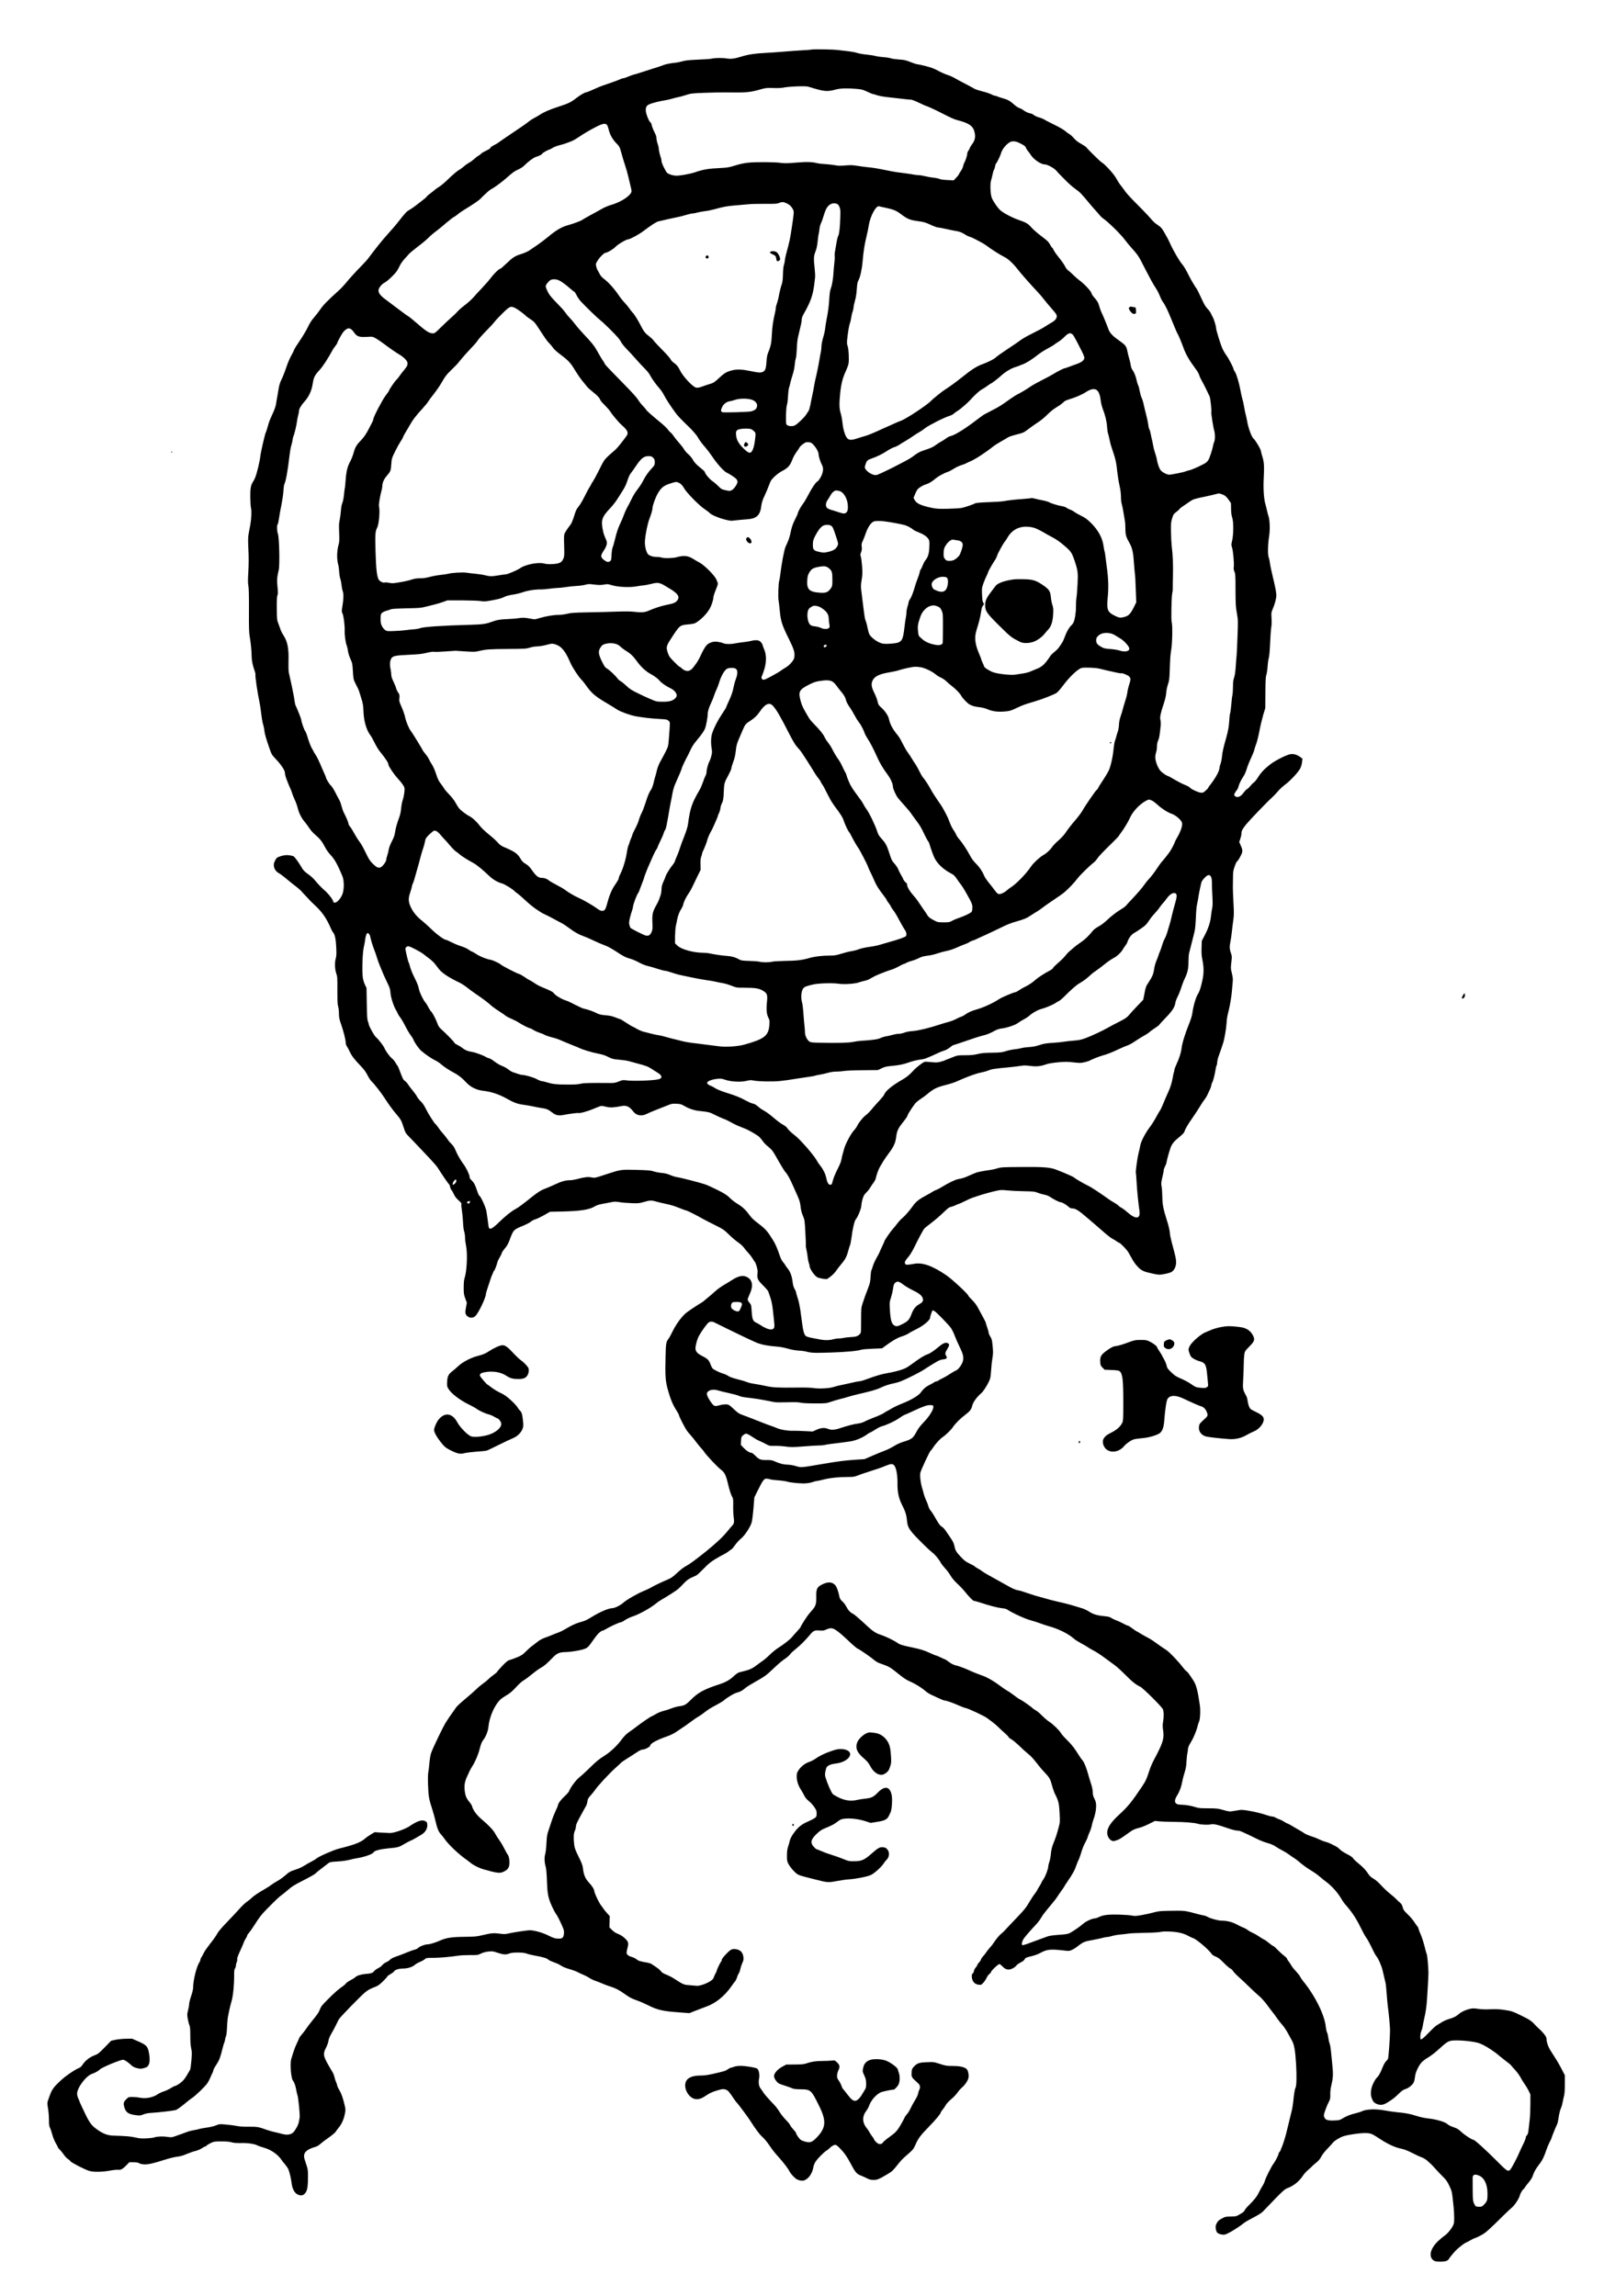 <?xml version="1.0" standalone="no"?>
<!DOCTYPE svg PUBLIC "-//W3C//DTD SVG 20010904//EN"
 "http://www.w3.org/TR/2001/REC-SVG-20010904/DTD/svg10.dtd">
<svg version="1.0" xmlns="http://www.w3.org/2000/svg"
 width="2849pt" height="4078pt" viewBox="0 0 2849 4078"
 preserveAspectRatio="xMidYMid meet">
<g transform="translate(0,4078) scale(0.1,-0.1)"
fill="#000000" stroke="none">
<path d="M14410 39899 c-19 -4 -96 -10 -170 -13 -74 -4 -211 -14 -305 -22 -93
-8 -246 -19 -340 -24 -189 -9 -310 -28 -430 -66 -110 -35 -185 -45 -253 -33
-71 13 -214 12 -267 -2 -22 -6 -132 -14 -245 -18 -160 -7 -223 -13 -281 -30
-41 -11 -97 -23 -124 -25 -86 -8 -179 -27 -220 -45 -22 -10 -103 -37 -180 -60
-77 -24 -171 -54 -209 -67 -37 -13 -89 -29 -114 -35 -25 -5 -76 -23 -113 -39
-37 -17 -77 -30 -89 -30 -11 0 -39 -9 -60 -20 -22 -11 -106 -42 -187 -69 -82
-27 -177 -62 -213 -79 -116 -53 -187 -82 -199 -82 -23 0 -108 -49 -176 -103
-92 -72 -142 -96 -313 -151 -151 -48 -270 -100 -337 -146 -22 -15 -65 -40 -95
-55 -30 -15 -71 -41 -90 -57 -41 -35 -166 -122 -365 -254 -77 -51 -153 -104
-170 -117 -16 -14 -58 -39 -92 -56 -37 -18 -63 -38 -63 -47 0 -9 -28 -28 -72
-48 -40 -19 -82 -43 -93 -56 -11 -12 -33 -29 -49 -37 -16 -8 -50 -34 -75 -58
-25 -23 -65 -52 -88 -64 -23 -12 -65 -41 -93 -66 -28 -24 -65 -52 -83 -61 -36
-19 -109 -81 -230 -197 -45 -43 -102 -90 -127 -104 -25 -15 -58 -38 -75 -53
-16 -14 -56 -46 -87 -69 -32 -24 -58 -47 -58 -52 0 -5 -33 -34 -72 -64 -40
-30 -95 -73 -123 -95 -27 -22 -72 -53 -100 -69 -67 -39 -75 -47 -228 -242 -29
-37 -96 -115 -150 -174 -55 -60 -134 -154 -178 -209 -43 -56 -94 -121 -114
-146 -19 -25 -50 -65 -68 -90 -17 -25 -70 -84 -117 -131 -117 -120 -232 -246
-292 -321 -28 -35 -80 -90 -117 -123 -200 -181 -287 -269 -336 -345 -24 -36
-71 -96 -105 -135 -43 -48 -78 -103 -112 -175 -28 -58 -92 -166 -143 -240 -51
-74 -96 -146 -100 -160 -4 -14 -21 -50 -38 -80 -39 -68 -71 -143 -104 -240
-32 -94 -58 -159 -94 -233 -15 -32 -33 -93 -39 -135 -7 -42 -18 -108 -25 -147
-8 -38 -17 -92 -20 -119 -8 -55 -29 -113 -82 -226 -20 -41 -42 -96 -49 -122
-8 -27 -20 -70 -28 -96 -7 -26 -18 -57 -24 -69 -16 -29 -89 -346 -97 -418 -10
-98 -63 -316 -94 -390 -9 -22 -26 -54 -37 -71 -40 -58 -51 -127 -48 -286 1
-80 7 -163 13 -184 12 -45 6 -189 -13 -294 -8 -41 -21 -111 -29 -155 -12 -66
-13 -116 -5 -280 7 -139 7 -259 -1 -395 -9 -151 -9 -207 0 -250 9 -39 12 -169
11 -435 -2 -294 1 -398 12 -460 19 -102 36 -278 36 -369 0 -68 20 -161 55
-256 9 -24 14 -52 12 -62 -7 -25 38 -332 68 -468 8 -36 19 -103 25 -150 20
-163 32 -235 46 -275 7 -22 16 -65 19 -95 6 -62 29 -142 89 -314 40 -116 43
-121 121 -203 87 -92 155 -194 155 -233 0 -14 5 -43 11 -65 11 -40 72 -194 91
-229 5 -10 17 -41 25 -69 8 -27 30 -82 49 -122 19 -40 44 -110 55 -156 22 -88
69 -177 127 -242 18 -22 53 -69 77 -105 25 -40 71 -90 110 -122 72 -59 118
-118 161 -202 29 -58 62 -104 137 -188 41 -47 88 -130 142 -255 7 -16 24 -54
36 -84 33 -75 33 -238 1 -321 -30 -77 -95 -150 -133 -150 -16 0 -29 5 -29 13
0 34 -81 141 -161 210 -47 41 -112 109 -145 150 -38 48 -88 95 -140 132 -67
47 -88 69 -119 124 -53 91 -126 190 -144 196 -90 28 -161 25 -258 -11 -35 -13
-46 -24 -68 -69 -22 -44 -25 -61 -20 -100 8 -52 41 -97 89 -122 17 -9 61 -41
99 -72 110 -91 150 -123 218 -175 35 -27 73 -61 84 -75 11 -14 40 -46 65 -71
25 -25 56 -59 70 -75 14 -17 57 -59 96 -95 136 -125 214 -238 294 -425 11 -27
29 -59 40 -70 29 -31 47 -127 53 -273 4 -99 2 -145 -9 -180 -21 -72 -18 -196
8 -267 20 -56 21 -78 20 -300 0 -181 3 -252 14 -289 8 -27 14 -81 14 -120 0
-77 6 -103 45 -216 37 -106 75 -258 75 -303 0 -22 8 -51 19 -66 11 -15 36 -61
55 -102 35 -74 83 -136 193 -250 63 -66 94 -109 133 -187 16 -31 43 -70 60
-87 45 -41 165 -195 224 -285 93 -142 141 -208 212 -292 84 -99 94 -116 134
-243 30 -91 35 -101 103 -170 40 -40 113 -117 164 -171 51 -55 141 -150 200
-212 59 -62 122 -135 138 -161 72 -114 190 -287 201 -294 7 -4 15 -25 19 -46
4 -22 14 -46 22 -53 9 -7 28 -40 43 -74 19 -42 44 -75 85 -111 45 -41 56 -55
50 -72 -3 -11 1 -60 9 -108 8 -48 17 -142 20 -208 3 -72 11 -137 20 -164 9
-24 16 -72 16 -108 0 -35 8 -99 17 -141 31 -145 16 -461 -28 -590 -8 -22 -13
-85 -13 -157 0 -107 3 -128 28 -195 l28 -75 -15 -80 c-19 -97 -14 -128 25
-160 45 -38 105 -35 146 8 55 57 182 324 182 383 0 13 14 63 31 112 17 48 39
114 49 147 9 33 25 74 34 90 9 17 16 35 16 41 0 6 6 17 14 23 13 11 48 99 61
156 4 17 22 55 41 86 19 31 34 62 34 69 0 14 30 58 77 114 18 21 44 71 59 110
75 201 70 195 250 270 61 26 122 58 135 72 13 13 48 32 78 40 30 9 100 43 157
75 l103 59 193 4 c350 8 504 31 607 94 32 20 76 33 146 45 55 10 124 23 153
29 41 10 70 9 135 -1 45 -8 141 -16 214 -18 120 -5 139 -3 220 21 105 31 136
32 222 6 36 -10 102 -26 146 -35 113 -23 176 -43 284 -87 51 -21 100 -38 107
-38 13 0 180 -84 299 -152 28 -15 120 -63 205 -105 144 -72 162 -84 245 -166
50 -49 122 -111 162 -138 40 -27 85 -68 102 -91 17 -24 53 -68 81 -98 29 -30
65 -79 82 -107 16 -29 34 -55 39 -58 4 -3 18 -37 29 -76 16 -53 19 -83 14
-128 -9 -86 5 -116 100 -210 46 -45 88 -94 93 -109 65 -185 68 -199 98 -487
13 -123 13 -142 0 -162 -30 -45 -119 -24 -240 56 -22 15 -57 34 -77 43 -54 25
-68 61 -77 198 -7 114 -8 119 -39 154 -18 20 -32 46 -32 57 0 11 16 55 36 97
66 141 51 248 -41 299 -74 42 -153 27 -273 -49 -37 -24 -105 -66 -152 -93 -46
-27 -114 -77 -150 -110 -36 -33 -81 -72 -100 -87 -19 -15 -53 -43 -75 -63 -22
-20 -52 -43 -68 -51 -35 -19 -174 -110 -252 -166 -81 -58 -192 -205 -256 -337
-27 -57 -60 -117 -74 -135 -43 -56 -48 -83 -53 -296 -9 -375 -4 -450 42 -617
45 -162 90 -269 158 -373 21 -33 38 -65 38 -73 0 -21 111 -237 145 -281 17
-22 45 -56 63 -75 19 -20 64 -76 101 -126 38 -49 79 -99 91 -110 12 -11 34
-38 48 -60 34 -55 239 -272 297 -315 63 -47 87 -94 120 -230 32 -136 60 -222
83 -258 14 -22 17 -47 15 -147 -2 -66 2 -157 8 -203 13 -96 9 -118 -28 -159
-16 -16 -53 -60 -83 -98 -83 -102 -207 -218 -385 -361 -196 -157 -293 -227
-365 -265 -30 -15 -95 -67 -145 -114 -73 -69 -104 -91 -165 -116 -97 -40 -255
-116 -300 -144 -20 -13 -72 -37 -116 -55 -117 -47 -313 -159 -378 -217 -47
-43 -150 -93 -191 -93 -65 -1 -214 -64 -356 -151 -107 -65 -124 -73 -222 -100
-74 -21 -144 -54 -261 -123 -40 -24 -91 -49 -112 -56 -22 -7 -68 -25 -104 -40
-36 -16 -100 -40 -142 -55 -53 -19 -96 -43 -140 -79 -35 -28 -79 -62 -98 -75
-19 -14 -64 -54 -100 -90 -55 -56 -79 -72 -155 -103 -49 -21 -109 -42 -131
-48 -34 -8 -60 -29 -133 -105 -50 -53 -91 -100 -91 -105 0 -5 -28 -29 -62 -54
-35 -24 -79 -61 -98 -81 -19 -20 -60 -53 -90 -73 -30 -21 -85 -66 -121 -102
-37 -36 -126 -114 -198 -174 -73 -60 -143 -125 -157 -145 -13 -20 -42 -61 -64
-91 -41 -55 -69 -97 -122 -180 -46 -72 -226 -444 -260 -540 -12 -33 -24 -102
-30 -170 -5 -63 -14 -138 -20 -167 -7 -34 -9 -116 -5 -235 6 -195 18 -260 76
-433 16 -49 41 -139 55 -200 30 -134 57 -199 101 -245 18 -19 45 -53 59 -74
69 -103 263 -286 410 -386 11 -8 35 -26 53 -41 51 -43 152 -94 233 -117 240
-68 290 -74 355 -42 54 26 69 39 90 80 24 47 15 183 -15 220 -11 14 -39 63
-61 109 -23 46 -63 114 -89 150 -26 36 -57 84 -68 106 -35 69 -111 150 -255
273 -84 72 -145 157 -163 226 -3 14 -20 42 -38 63 -52 61 -74 104 -85 167 -21
116 -12 195 33 291 13 28 32 68 41 90 9 22 34 68 56 101 50 78 103 202 129
305 25 96 36 124 71 169 40 53 77 148 84 220 18 188 113 398 224 498 14 13 60
43 102 68 55 32 100 70 164 140 51 56 109 108 139 124 28 16 95 66 150 111 54
45 123 95 154 111 55 29 105 72 220 191 64 65 117 87 214 87 69 0 230 24 307
46 72 21 95 37 142 103 100 141 121 168 156 199 20 17 43 32 52 32 9 0 34 11
56 25 83 50 247 125 274 125 9 0 43 18 75 40 33 22 94 51 138 65 95 29 309
146 393 215 33 28 80 61 105 75 94 53 268 164 300 191 22 19 59 55 119 118 36
38 75 66 120 87 36 17 77 36 91 42 14 7 72 61 130 120 85 88 126 121 214 174
60 36 125 72 145 80 20 9 58 33 85 54 27 22 52 39 55 39 4 0 30 33 59 73 28
39 74 90 103 112 67 53 173 215 192 295 10 41 27 190 36 318 l10 120 66 133
c85 172 106 199 150 199 18 0 46 -5 62 -11 15 -6 82 -15 148 -19 66 -5 139
-16 162 -24 23 -8 100 -19 171 -25 134 -11 211 -5 292 24 23 8 52 15 64 15 12
0 66 12 121 26 108 28 261 44 427 44 94 0 116 3 180 29 40 15 118 43 173 60
189 60 230 74 312 108 88 36 118 40 145 19 43 -32 71 -164 69 -328 -2 -151 20
-261 76 -373 63 -123 83 -186 92 -285 13 -138 41 -178 318 -451 49 -48 108
-102 133 -121 49 -37 119 -121 151 -183 12 -22 47 -67 78 -100 31 -33 74 -91
96 -129 25 -43 68 -94 117 -139 43 -40 102 -101 131 -137 81 -101 148 -170
166 -170 9 0 50 -11 91 -24 182 -60 331 -99 401 -106 53 -5 86 -13 106 -28 73
-52 312 -162 408 -187 55 -15 134 -40 175 -56 42 -16 107 -37 145 -48 179 -49
350 -134 455 -227 19 -17 76 -52 125 -79 50 -26 104 -58 120 -70 17 -12 50
-32 75 -45 64 -32 147 -85 242 -157 46 -35 115 -85 153 -112 39 -27 126 -107
195 -176 119 -121 190 -177 262 -209 46 -20 385 -357 403 -401 18 -42 19 -131
3 -227 -9 -54 -8 -87 1 -147 18 -112 3 -189 -64 -331 -30 -63 -66 -135 -81
-160 -42 -76 -80 -161 -108 -250 -43 -133 -56 -159 -123 -260 -180 -269 -252
-358 -405 -497 -148 -136 -214 -236 -212 -324 1 -55 33 -113 76 -135 26 -14
35 -14 83 1 51 14 79 32 238 146 66 48 88 57 192 84 33 9 105 39 160 67 l100
50 75 -8 c41 -4 161 -8 265 -9 187 -1 361 -15 420 -34 51 -16 181 -22 227 -11
51 13 111 0 311 -69 71 -25 137 -41 164 -41 45 0 73 -12 378 -161 44 -21 116
-48 160 -60 53 -14 102 -35 146 -64 36 -24 93 -57 126 -73 33 -17 79 -46 104
-64 24 -19 62 -44 84 -58 22 -13 56 -38 76 -55 53 -47 145 -116 199 -150 109
-67 144 -92 194 -135 28 -25 83 -68 121 -97 92 -69 194 -183 251 -280 25 -43
58 -91 73 -108 107 -117 203 -258 270 -399 40 -81 85 -165 100 -185 27 -34 71
-115 141 -261 18 -36 40 -74 50 -85 30 -32 88 -164 106 -240 28 -122 42 -179
53 -225 6 -25 16 -112 21 -195 6 -82 15 -181 20 -220 18 -127 39 -359 40 -425
1 -118 -26 -495 -37 -515 -6 -11 -22 -30 -36 -43 -13 -13 -37 -53 -52 -90 -47
-118 -76 -169 -107 -197 -17 -15 -46 -62 -66 -104 -49 -105 -56 -204 -19 -283
20 -45 33 -59 69 -77 65 -31 121 -28 188 12 92 54 151 99 219 168 51 50 77 68
115 79 31 9 65 29 98 59 52 48 60 67 75 181 8 63 66 183 114 234 21 24 75 64
120 90 46 27 129 91 194 151 156 143 171 149 315 149 63 0 174 -8 245 -19 107
-15 144 -26 210 -57 85 -41 218 -129 300 -201 28 -23 85 -69 128 -101 42 -32
77 -61 77 -64 0 -4 30 -38 66 -77 36 -38 81 -99 100 -135 18 -36 52 -90 74
-120 22 -30 54 -84 72 -120 l31 -65 0 -178 c-1 -98 -6 -220 -12 -270 -6 -51
-15 -130 -20 -175 -7 -65 -14 -88 -30 -103 -12 -11 -21 -30 -21 -43 0 -12 -13
-49 -29 -82 -33 -67 -75 -157 -120 -259 -18 -38 -55 -109 -82 -157 -73 -128
-68 -130 -282 85 -214 214 -395 377 -419 377 -25 0 -156 86 -213 140 -43 40
-76 62 -115 75 -68 22 -109 42 -135 66 -38 35 -193 81 -320 95 -78 8 -157 25
-225 47 -115 37 -191 51 -350 66 -58 6 -157 20 -220 32 -153 29 -327 22 -400
-16 -16 -8 -58 -22 -92 -30 -101 -23 -179 -53 -243 -92 -55 -34 -67 -38 -151
-41 -118 -5 -161 8 -180 55 -14 32 -13 41 12 116 15 45 42 111 61 147 30 59
33 72 32 140 -2 41 4 104 13 140 38 161 41 215 23 390 -10 91 -21 203 -25 250
-4 47 -14 104 -23 127 -9 24 -19 71 -23 105 -4 35 -14 77 -23 93 -8 17 -18 62
-22 100 -21 213 -195 561 -408 819 -19 23 -40 55 -47 71 -7 17 -40 59 -74 95
-34 36 -70 81 -80 100 -10 19 -32 52 -49 74 -17 21 -31 45 -31 52 0 7 -24 31
-52 53 -29 21 -81 68 -116 105 -34 36 -68 66 -75 66 -7 0 -39 22 -72 50 -32
27 -74 57 -94 66 -20 9 -63 36 -96 59 -33 23 -80 49 -105 59 -25 10 -62 31
-82 47 -21 16 -57 37 -80 45 -24 8 -76 33 -116 55 -81 45 -175 69 -268 69 -64
0 -205 38 -259 70 -16 10 -48 21 -70 24 -22 4 -71 15 -110 26 -216 59 -226 60
-460 56 -199 -3 -228 -6 -310 -29 -49 -14 -145 -35 -213 -47 -105 -18 -131
-20 -175 -9 -29 6 -130 14 -226 17 -195 5 -287 -6 -363 -44 -26 -13 -61 -24
-77 -24 -41 0 -160 -55 -201 -94 -43 -41 -181 -136 -238 -165 -35 -18 -72 -24
-195 -32 -97 -7 -170 -17 -202 -29 -87 -31 -297 -108 -368 -135 -38 -14 -73
-22 -79 -19 -20 12 -1 80 35 128 46 59 137 163 202 230 28 28 68 80 90 115 21
36 45 72 52 80 8 9 35 43 60 76 26 33 72 89 103 125 31 36 67 83 80 105 13 22
48 73 77 112 29 40 53 76 53 79 0 4 17 31 38 61 110 159 142 219 177 323 10
30 24 64 31 75 7 11 24 56 38 100 34 113 50 154 91 230 19 37 35 73 35 80 0 8
15 47 34 88 18 40 36 96 40 123 5 27 16 69 26 94 30 78 50 176 50 247 -1 55
-6 79 -30 128 -23 44 -30 74 -30 115 0 35 -11 91 -29 147 -17 50 -39 124 -50
164 -33 121 -75 227 -103 256 -14 15 -37 46 -50 68 -94 150 -132 201 -219 287
-54 53 -106 112 -115 130 -23 45 -149 167 -207 201 -26 16 -82 63 -125 106
-42 43 -95 88 -118 99 -22 11 -46 28 -54 37 -16 20 -193 143 -217 152 -18 6
-67 40 -151 104 -26 20 -63 44 -82 54 -19 10 -60 37 -90 60 -143 108 -266 180
-363 212 -54 19 -147 55 -205 82 -109 49 -188 79 -275 101 -27 7 -73 32 -104
57 -31 23 -60 43 -65 43 -5 0 -40 16 -79 35 -39 19 -77 35 -84 35 -7 0 -57 21
-111 46 -94 44 -165 66 -299 94 -180 37 -231 52 -275 84 -53 39 -212 116 -290
141 -107 34 -148 64 -330 235 -69 64 -143 126 -165 138 -55 27 -86 61 -124
132 -17 32 -47 72 -65 87 -39 33 -51 54 -61 108 -12 69 -46 159 -68 183 -58
63 -136 65 -242 9 -85 -45 -99 -77 -96 -219 2 -129 -10 -163 -86 -248 -27 -30
-63 -75 -80 -100 -57 -84 -113 -176 -113 -186 0 -5 -28 -38 -61 -74 -33 -36
-72 -79 -86 -97 -34 -44 -144 -131 -244 -194 -46 -29 -117 -86 -156 -126 -40
-39 -94 -87 -120 -104 -27 -18 -77 -55 -113 -82 -73 -56 -122 -79 -213 -102
-34 -9 -78 -20 -98 -25 -22 -6 -60 -33 -100 -71 -65 -62 -139 -104 -249 -140
-271 -88 -379 -146 -503 -271 -92 -92 -119 -108 -207 -119 -37 -4 -102 -22
-145 -39 -43 -17 -108 -38 -144 -46 -37 -9 -95 -32 -132 -55 -36 -21 -69 -39
-74 -39 -11 0 -183 -117 -268 -183 -37 -29 -90 -68 -119 -87 -64 -44 -99 -79
-163 -164 -69 -93 -190 -205 -283 -263 -100 -62 -152 -104 -287 -238 -61 -60
-136 -128 -166 -151 -55 -41 -158 -179 -180 -242 -5 -16 -41 -56 -78 -90 -65
-58 -121 -134 -121 -164 0 -8 -18 -51 -40 -96 -21 -45 -53 -124 -69 -175 -17
-50 -44 -130 -59 -177 -25 -72 -30 -109 -36 -230 -4 -84 -14 -165 -23 -193
-17 -54 -12 -148 12 -227 8 -27 16 -123 20 -245 7 -205 19 -279 64 -392 29
-71 81 -176 97 -193 19 -23 60 -101 106 -205 36 -80 39 -96 35 -145 -8 -76
-30 -93 -114 -88 -51 3 -82 14 -165 56 -103 51 -248 92 -328 92 -49 0 -291
-37 -374 -56 -61 -15 -81 -15 -162 -4 -103 14 -149 10 -309 -28 -95 -23 -134
-26 -290 -28 -244 -2 -344 -16 -454 -65 -86 -38 -187 -69 -225 -69 -45 0 -138
-34 -164 -60 -15 -16 -44 -30 -67 -35 -22 -4 -85 -26 -140 -50 -55 -23 -138
-55 -184 -70 -56 -19 -93 -37 -110 -56 -14 -15 -47 -37 -72 -47 -26 -11 -56
-34 -68 -50 -12 -17 -45 -42 -74 -56 -28 -13 -62 -38 -74 -54 -23 -31 -53 -41
-152 -48 -75 -6 -155 -31 -177 -55 -11 -12 -49 -36 -86 -55 -37 -19 -75 -45
-83 -58 -9 -13 -35 -36 -58 -52 -69 -45 -145 -112 -267 -235 -99 -98 -119
-125 -138 -175 -21 -57 -34 -75 -152 -221 -31 -37 -72 -93 -92 -123 -20 -30
-55 -75 -77 -100 -22 -25 -43 -54 -47 -65 -3 -11 -23 -56 -44 -100 -34 -73
-52 -123 -96 -270 -25 -83 -5 -343 29 -384 23 -28 47 -94 57 -155 5 -33 16
-80 24 -105 17 -51 46 -352 39 -397 -17 -111 -30 -145 -90 -236 -45 -67 -122
-84 -233 -52 -30 9 -86 22 -123 30 -38 8 -101 26 -140 40 -143 52 -165 56
-317 55 -91 -1 -169 4 -210 13 -36 8 -120 19 -188 25 -120 11 -123 11 -185
-14 -35 -15 -107 -32 -168 -40 -58 -8 -117 -19 -130 -24 -13 -5 -55 -15 -94
-21 -38 -6 -90 -19 -115 -29 -25 -10 -79 -30 -120 -44 -41 -14 -95 -33 -119
-42 -37 -13 -55 -14 -123 -4 -82 12 -187 7 -235 -12 -15 -5 -75 -12 -133 -15
-85 -4 -124 -1 -195 16 -83 19 -163 26 -395 33 -105 4 -189 37 -301 121 -98
72 -132 125 -258 399 -23 48 -41 91 -41 95 -1 4 -9 25 -20 47 -11 22 -19 58
-20 81 -1 107 159 320 268 355 45 14 116 54 133 75 28 34 361 173 415 174 26
0 85 -39 140 -91 28 -28 57 -44 95 -54 68 -19 84 -18 147 0 44 14 55 22 73 56
24 48 23 138 -3 249 -20 83 -51 110 -190 170 l-103 45 -112 -2 c-61 -1 -144
-10 -185 -19 l-73 -16 -115 -118 c-107 -109 -120 -119 -190 -145 -81 -31 -161
-96 -207 -168 -13 -21 -34 -42 -48 -47 -76 -29 -253 -149 -339 -231 -143 -135
-156 -155 -223 -351 -15 -43 -14 -55 1 -146 9 -54 16 -145 16 -203 0 -83 4
-111 19 -139 10 -19 28 -73 40 -119 13 -49 39 -112 61 -151 22 -36 40 -71 40
-76 0 -6 16 -26 36 -45 19 -18 51 -58 71 -88 19 -29 51 -62 70 -73 18 -11 38
-28 43 -39 13 -24 270 -156 340 -174 77 -21 226 -19 360 6 64 12 131 18 151
15 43 -7 83 16 152 88 l44 46 74 0 c53 0 81 -5 98 -16 12 -9 51 -19 85 -21 71
-6 165 15 381 84 79 25 172 48 215 52 55 6 103 20 170 49 52 22 122 46 155 53
33 8 80 27 108 46 27 18 55 33 62 33 7 0 19 7 26 17 8 9 41 29 74 45 56 26 68
28 190 28 89 0 146 -5 180 -16 35 -11 83 -14 160 -13 127 3 239 -13 295 -41
21 -11 73 -29 114 -40 130 -36 256 -124 319 -222 9 -15 36 -49 60 -75 23 -27
49 -66 59 -88 23 -56 49 -168 58 -247 10 -91 48 -168 99 -196 69 -39 125 -22
160 47 24 46 32 119 32 270 0 113 -2 128 -35 225 -39 112 -42 136 -25 183 13
39 85 86 169 109 48 13 77 29 110 59 25 23 92 74 149 113 57 40 113 86 124
104 10 17 36 52 57 77 49 59 88 146 106 241 13 68 13 82 -2 145 -34 144 -58
212 -95 274 -22 36 -39 73 -39 83 0 10 -8 35 -18 56 -10 20 -24 63 -31 94 -7
31 -23 73 -37 93 -13 20 -52 86 -86 148 -77 139 -81 178 -25 285 19 37 38 91
42 119 4 33 22 77 50 125 24 40 60 107 80 148 20 41 43 89 53 107 20 37 399
427 471 483 56 44 87 61 172 93 51 19 80 40 142 100 42 42 77 81 77 87 0 5 25
24 55 41 31 17 60 39 65 49 15 28 84 50 159 50 81 0 170 28 210 66 15 14 57
38 93 53 36 15 74 37 86 49 20 20 32 22 144 22 115 0 310 17 458 40 36 5 126
9 201 9 129 -1 138 0 190 26 35 18 80 31 132 37 74 8 84 6 167 -22 100 -34
151 -37 206 -13 55 24 252 23 309 -1 22 -10 87 -26 145 -36 138 -24 218 -48
238 -71 9 -10 51 -30 94 -45 42 -14 94 -37 115 -51 48 -33 98 -54 198 -82 44
-13 98 -34 120 -47 22 -12 65 -32 95 -44 30 -12 78 -36 105 -55 28 -18 77 -42
110 -53 33 -11 89 -33 125 -49 36 -16 99 -40 140 -52 89 -27 161 -64 255 -132
89 -64 123 -81 226 -118 46 -16 134 -54 195 -85 156 -79 258 -103 519 -122
l210 -16 105 42 c58 23 146 56 195 74 166 59 323 185 443 356 25 36 56 78 69
93 12 15 28 47 34 70 6 23 19 53 29 67 10 14 21 41 25 60 9 45 32 116 47 143
29 55 13 149 -32 192 -32 31 -97 48 -148 39 -29 -5 -53 -23 -115 -87 -49 -52
-77 -89 -77 -103 0 -13 -5 -26 -10 -29 -12 -8 -80 -148 -80 -166 0 -7 -11 -31
-24 -53 -13 -23 -26 -54 -30 -69 -9 -37 -91 -89 -193 -123 -66 -21 -88 -24
-138 -18 -33 4 -84 8 -114 10 -83 5 -102 14 -259 116 -31 21 -92 52 -135 69
-57 23 -84 40 -96 61 -10 15 -46 47 -81 70 -35 24 -74 50 -87 59 -13 9 -56 22
-96 28 -108 18 -141 29 -171 56 -15 13 -52 32 -84 41 -61 17 -92 43 -92 78 0
11 7 50 17 86 20 80 15 105 -35 155 -44 45 -87 73 -152 98 -25 9 -66 38 -90
63 l-45 45 3 100 3 100 -47 52 c-26 29 -54 63 -63 77 -8 14 -28 41 -44 61 -38
49 -113 205 -120 253 -7 43 -34 85 -107 166 -56 62 -84 134 -95 240 -6 53 -20
91 -77 206 -59 119 -71 154 -79 215 -14 123 -10 200 11 244 11 22 19 54 20 72
0 39 15 72 103 233 38 69 75 136 83 150 7 14 16 46 19 73 5 39 15 57 59 105
28 31 59 69 69 84 45 72 268 313 377 408 47 41 88 79 92 86 4 6 49 37 100 69
51 31 129 82 173 111 60 40 90 54 116 54 37 0 129 50 129 70 0 37 117 100 298
163 71 25 126 53 192 99 51 34 109 74 129 87 20 13 71 50 114 82 42 32 94 68
115 79 20 12 51 31 67 43 17 12 58 43 92 69 34 25 107 69 163 97 55 29 115 65
133 80 60 53 185 128 233 140 62 16 100 36 152 82 24 21 103 70 175 110 154
85 206 122 303 216 109 104 178 163 240 203 30 21 66 53 79 72 12 19 58 61
101 95 74 57 172 155 254 254 57 69 83 81 166 73 61 -5 78 -3 120 17 82 37
119 31 205 -34 41 -30 115 -95 166 -144 107 -102 171 -157 195 -166 29 -10
240 -157 283 -196 22 -20 63 -45 90 -55 197 -71 175 -58 388 -228 53 -43 115
-81 166 -102 90 -39 203 -109 271 -169 25 -22 70 -51 100 -64 30 -14 92 -43
138 -64 45 -22 91 -39 101 -39 30 0 159 -45 251 -88 47 -21 103 -42 124 -46
53 -10 328 -139 381 -179 17 -12 57 -42 90 -67 33 -24 83 -67 111 -95 28 -28
78 -75 112 -104 34 -29 64 -61 67 -70 2 -9 25 -27 50 -40 24 -13 88 -66 142
-118 53 -52 120 -113 149 -135 29 -22 70 -61 91 -86 21 -26 44 -54 51 -62 8
-8 32 -40 55 -70 23 -30 68 -82 100 -115 86 -89 104 -121 132 -228 14 -54 38
-124 54 -156 62 -122 73 -165 82 -340 8 -161 8 -164 -21 -270 -30 -111 -48
-165 -79 -241 -34 -82 -50 -144 -56 -223 -4 -43 -15 -102 -26 -132 -10 -30
-19 -65 -19 -77 0 -46 -48 -176 -84 -228 -20 -29 -36 -56 -36 -61 0 -5 -16
-33 -35 -64 -20 -30 -38 -63 -42 -73 -3 -9 -24 -39 -45 -67 -22 -27 -60 -86
-86 -130 -67 -116 -94 -149 -285 -348 -95 -99 -174 -183 -177 -187 -3 -5 -22
-22 -42 -38 -38 -30 -93 -96 -140 -168 -14 -23 -43 -59 -63 -80 -20 -21 -48
-57 -63 -79 -14 -22 -41 -56 -59 -76 -18 -19 -35 -45 -38 -57 -2 -13 -18 -36
-34 -53 -17 -17 -31 -37 -31 -44 0 -8 -13 -30 -30 -48 -16 -19 -30 -46 -30
-59 0 -14 -10 -33 -21 -44 -18 -16 -20 -27 -16 -73 8 -73 52 -121 120 -128 43
-5 48 -3 82 33 20 22 47 62 60 90 13 28 35 58 49 67 14 10 28 28 31 40 7 26
126 137 148 137 7 0 32 -20 55 -44 54 -58 110 -69 178 -34 25 12 55 35 66 51
11 15 46 40 77 55 32 16 61 37 68 51 15 32 26 37 126 61 47 10 114 35 149 54
123 68 183 74 421 47 90 -11 101 -10 143 8 25 11 57 30 72 41 136 105 145 109
290 135 75 14 160 32 188 40 28 8 64 15 80 15 16 0 58 9 93 20 36 10 103 22
150 25 47 4 109 11 136 16 28 5 154 11 280 13 134 2 253 9 285 16 38 9 94 11
185 6 137 -7 234 -32 319 -80 23 -13 57 -29 76 -35 66 -21 283 -207 337 -288
8 -12 39 -31 69 -42 42 -16 73 -40 142 -111 49 -49 101 -94 116 -100 15 -5 35
-24 46 -42 11 -18 52 -62 92 -98 73 -66 160 -148 258 -244 30 -29 84 -78 119
-107 35 -30 96 -99 137 -154 40 -55 86 -116 102 -135 16 -19 51 -66 77 -105
27 -38 69 -92 95 -120 25 -27 67 -90 94 -140 26 -49 60 -112 76 -139 38 -66
56 -173 71 -407 13 -218 9 -392 -10 -428 -14 -25 -25 -92 -41 -253 -6 -53 -19
-132 -31 -175 -11 -43 -26 -103 -33 -133 -7 -30 -21 -86 -30 -125 -10 -38 -21
-86 -26 -105 -14 -65 -61 -212 -79 -254 -10 -22 -22 -51 -25 -63 -4 -11 -13
-27 -21 -33 -8 -7 -15 -21 -15 -30 0 -21 -64 -145 -89 -175 -29 -32 -138 -248
-151 -296 -6 -24 -19 -55 -28 -69 -25 -40 -71 -122 -88 -159 -24 -54 -85 -130
-162 -205 -39 -37 -76 -81 -83 -98 -6 -16 -28 -38 -48 -49 -20 -11 -51 -29
-70 -41 -27 -17 -50 -21 -130 -22 -90 -1 -100 -3 -160 -36 -52 -28 -69 -44
-89 -82 -20 -40 -23 -56 -17 -99 4 -28 15 -59 26 -70 24 -24 92 -41 132 -34
56 12 225 113 351 212 23 18 97 60 166 95 73 37 138 78 157 98 19 19 113 117
210 218 157 161 184 184 233 203 112 42 208 120 276 225 18 28 61 75 96 104
35 29 64 56 66 61 2 4 31 30 65 57 46 36 72 66 96 113 20 38 67 97 113 144 43
44 85 91 94 103 22 31 118 91 183 113 83 29 323 62 411 57 85 -5 102 -13 241
-104 136 -90 267 -151 369 -171 61 -13 117 -34 200 -76 63 -33 139 -68 169
-78 29 -10 73 -36 96 -56 23 -21 53 -47 66 -59 13 -11 51 -52 84 -89 33 -38
92 -100 132 -139 60 -58 80 -88 117 -166 47 -100 45 -87 76 -385 5 -44 9 -125
9 -180 1 -90 -2 -105 -26 -150 -34 -64 -99 -140 -143 -168 -19 -12 -69 -53
-110 -91 -148 -138 -182 -285 -83 -352 23 -15 46 -19 120 -19 98 1 131 14 157
61 10 17 73 94 109 132 38 41 145 126 173 138 17 7 58 29 91 48 32 19 72 38
89 42 16 4 65 27 109 52 79 44 126 86 405 362 53 52 114 109 135 126 47 37
129 163 140 214 7 34 52 110 64 110 4 0 15 15 26 33 10 17 42 60 71 93 28 34
57 79 64 100 29 87 54 132 131 232 44 56 79 130 113 234 14 42 41 107 60 144
20 37 36 72 36 78 0 12 79 206 99 244 7 13 16 53 21 90 10 78 31 168 48 199 7
13 19 55 27 95 7 40 20 96 27 123 8 32 13 107 13 205 l0 155 -34 65 c-52 103
-103 191 -146 257 -22 33 -48 74 -57 89 -10 16 -22 36 -27 44 -29 45 -61 137
-61 177 0 39 -7 53 -47 104 -26 32 -63 71 -82 86 -18 15 -48 44 -65 63 -68 76
-104 101 -235 165 -174 86 -190 91 -324 111 -82 12 -146 15 -242 11 -88 -4
-159 -2 -219 7 -73 11 -98 11 -145 1 -83 -20 -150 -51 -202 -95 -53 -44 -84
-60 -184 -90 -38 -12 -89 -35 -113 -51 -24 -16 -60 -38 -80 -49 -20 -10 -66
-49 -102 -86 -195 -201 -207 -207 -202 -109 2 32 10 72 19 88 8 16 19 55 24
86 5 31 13 76 19 101 5 25 16 77 25 115 8 39 19 117 25 175 11 128 34 512 32
560 -3 118 -20 299 -29 321 -6 14 -26 83 -43 154 -18 70 -47 160 -65 199 -18
39 -36 86 -39 104 -4 17 -12 34 -17 38 -5 3 -22 24 -36 47 -41 66 -83 116
-151 182 -53 50 -66 70 -78 115 -11 41 -23 61 -51 84 -21 17 -49 44 -63 59
-14 16 -61 58 -106 93 -44 34 -116 102 -159 149 -50 56 -100 99 -140 122 -43
25 -70 49 -90 82 -41 65 -99 127 -182 193 -39 31 -79 70 -88 85 -11 19 -48 45
-111 77 -52 26 -108 63 -126 83 -18 19 -51 44 -73 55 -22 11 -60 30 -85 43
-25 13 -67 29 -95 36 -27 6 -81 27 -118 45 -38 19 -105 45 -149 58 -44 14 -94
36 -111 49 -18 13 -57 37 -87 54 -30 16 -84 48 -120 70 -36 22 -76 44 -90 48
-14 4 -43 20 -65 35 -22 15 -58 33 -80 40 -22 7 -53 21 -70 31 -16 11 -43 19
-59 19 -16 0 -67 13 -115 30 -138 47 -394 96 -452 87 -19 -3 -69 -11 -113 -18
-76 -13 -82 -13 -185 16 -97 28 -119 30 -271 31 -142 0 -174 3 -230 22 -71 24
-178 41 -253 42 -113 0 -137 57 -69 165 44 69 75 154 90 240 6 33 20 92 32
130 35 112 40 141 45 241 3 52 9 113 15 137 5 23 10 55 10 70 0 32 17 71 60
140 38 61 94 196 110 267 7 30 19 68 27 84 20 39 28 202 14 296 -38 264 -65
363 -119 443 -16 23 -44 65 -63 94 -19 29 -43 57 -55 63 -12 7 -43 41 -70 77
-75 99 -233 264 -285 298 -71 46 -127 84 -204 141 -38 29 -101 68 -140 87 -38
20 -95 52 -125 71 -30 20 -58 36 -63 36 -4 0 -37 23 -73 50 -36 28 -72 50 -80
50 -9 0 -43 15 -77 34 -34 19 -89 45 -122 57 -33 12 -71 29 -85 39 -38 26 -58
31 -150 40 -114 11 -188 34 -257 80 -32 21 -83 45 -113 55 -30 9 -82 25 -115
35 -104 32 -196 57 -320 84 -66 15 -156 38 -200 51 -44 14 -101 29 -126 35
-25 5 -100 28 -165 50 -158 54 -171 58 -233 70 -32 6 -92 31 -145 62 -50 28
-129 72 -176 98 -212 116 -277 154 -310 180 -20 15 -54 37 -77 48 -23 12 -45
27 -48 33 -4 6 -45 29 -91 51 -70 33 -96 53 -160 121 -83 89 -96 113 -114 199
-8 43 -27 80 -75 150 -36 51 -76 109 -89 129 -14 20 -40 46 -60 58 -33 21 -53
49 -139 200 -21 36 -49 77 -62 91 -13 14 -28 45 -35 70 -6 25 -24 72 -40 105
-16 33 -34 83 -41 110 -6 28 -18 70 -26 95 -30 90 -47 230 -36 285 12 52 168
387 184 393 5 2 24 27 43 55 44 69 129 161 174 189 42 25 149 130 174 169 38
60 129 152 212 215 97 73 119 102 137 178 13 56 88 157 158 214 44 36 143 201
159 267 6 22 13 90 17 150 3 61 13 152 22 204 13 78 14 113 4 215 -10 106 -15
127 -41 169 -17 27 -30 58 -30 70 0 12 -12 54 -25 92 -14 39 -25 76 -25 82 0
7 -21 50 -46 95 -26 46 -65 119 -88 163 -28 55 -62 100 -108 147 -38 36 -68
71 -68 77 0 25 -289 294 -392 364 -252 172 -430 233 -582 201 -33 -7 -80 -13
-103 -14 -37 0 -43 3 -49 25 -7 28 4 48 67 121 23 27 69 103 101 169 73 151
156 305 176 327 8 10 65 55 126 102 61 46 155 127 209 179 77 76 105 98 135
103 20 4 58 17 84 30 26 13 52 24 58 24 6 0 55 22 109 49 54 27 109 52 122 56
13 4 60 19 104 35 89 31 279 83 367 100 42 8 83 8 155 0 54 -6 186 -13 293
-15 168 -3 201 -6 240 -23 25 -11 78 -27 119 -36 48 -9 89 -25 115 -44 54 -38
161 -92 183 -92 26 0 92 -37 136 -76 22 -21 48 -34 63 -34 70 0 117 -30 301
-189 23 -20 79 -68 125 -107 45 -40 122 -106 169 -147 47 -41 105 -85 130 -97
24 -13 58 -33 75 -46 17 -13 36 -24 42 -24 17 0 134 -120 161 -165 13 -22 36
-62 51 -90 44 -82 75 -127 128 -181 57 -60 106 -81 264 -114 106 -22 109 -22
203 -5 56 10 108 26 127 38 48 32 78 98 78 172 0 58 -10 99 -79 357 -17 64
-31 134 -31 155 -1 40 -26 148 -59 248 -57 177 -75 268 -76 400 -1 72 -7 155
-13 185 -8 43 -7 69 4 120 28 122 34 150 34 170 0 12 11 43 25 70 14 27 25 58
25 68 0 19 39 165 67 247 25 76 62 123 157 200 54 43 89 79 93 95 11 44 65
137 136 236 38 53 133 199 165 254 14 25 41 63 59 86 18 22 44 67 58 100 15
32 32 70 39 84 8 14 17 43 21 65 4 22 11 45 17 52 13 16 48 153 58 224 4 30
12 65 19 77 6 11 11 38 11 59 1 21 9 61 19 88 21 56 61 174 86 250 23 71 55
255 61 354 5 85 10 114 38 226 25 101 49 245 58 355 4 58 11 130 14 162 4 40
0 81 -16 144 -21 82 -21 94 -9 195 11 96 11 111 -5 155 -27 74 -30 120 -13
203 9 42 21 121 26 176 6 55 17 150 26 210 13 94 13 141 3 325 -6 118 -11 233
-10 255 0 22 1 98 2 168 1 117 4 136 31 213 17 46 34 84 38 84 17 0 88 128 95
168 5 35 1 55 -24 111 l-29 68 19 56 c11 31 20 72 20 91 0 49 16 80 84 166 56
69 381 408 451 469 34 30 59 56 130 136 28 31 77 76 110 100 89 64 238 224
270 289 16 32 29 80 32 114 l6 60 -43 31 c-52 38 -111 55 -166 48 -62 -7 -267
-109 -359 -179 -44 -34 -101 -84 -127 -112 -45 -48 -62 -71 -117 -156 -13 -19
-37 -46 -54 -59 -18 -13 -45 -41 -62 -63 -16 -21 -42 -45 -57 -53 -14 -8 -39
-34 -55 -56 -50 -75 -113 -103 -154 -70 -21 17 -22 21 -10 49 7 17 24 43 36
56 13 14 26 40 30 58 11 49 48 126 89 187 22 32 47 89 61 138 13 45 47 131 75
189 28 59 55 126 59 148 5 23 21 73 36 111 14 39 39 140 55 225 16 85 46 211
66 280 l38 125 2 275 c1 218 5 283 17 316 8 22 18 90 22 150 4 60 14 129 22
154 8 28 17 129 23 265 5 121 14 245 20 275 7 33 9 95 5 157 -6 94 -5 106 18
160 41 95 67 193 67 252 0 49 -21 157 -59 311 -30 125 -50 220 -56 270 -4 30
-13 74 -22 96 -18 51 -14 229 10 379 17 109 11 291 -13 350 -6 17 -18 59 -25
95 -8 36 -21 90 -30 120 -26 89 -38 270 -30 430 12 231 8 314 -20 400 -13 41
-27 93 -30 115 -7 38 -97 188 -131 216 -34 28 -95 197 -113 314 -6 33 -17 84
-25 113 -8 29 -20 83 -25 120 -11 69 -26 135 -42 187 -5 17 -16 67 -24 113
-24 133 -72 297 -100 338 -14 20 -25 42 -25 49 0 23 -90 196 -129 247 -22 29
-53 83 -69 119 -34 75 -112 328 -112 362 0 33 -41 168 -60 197 -9 14 -22 41
-30 60 -7 19 -35 58 -61 85 -37 38 -64 84 -114 195 -37 80 -72 152 -79 160
-20 24 -102 161 -129 215 -60 121 -102 192 -132 225 -41 44 -159 247 -207 355
-29 66 -66 136 -117 223 -33 56 -55 81 -103 113 -67 46 -62 41 -172 165 -44
49 -146 154 -227 234 -80 80 -161 168 -179 195 -19 28 -50 70 -70 95 -21 25
-45 59 -54 75 -35 62 -62 105 -91 142 -55 71 -158 178 -192 199 -19 12 -51 38
-71 58 -20 20 -76 74 -123 120 -47 46 -88 90 -91 97 -3 8 -44 35 -91 62 -60
33 -100 64 -133 103 -26 30 -61 62 -78 71 -17 9 -51 34 -76 56 -25 22 -108 70
-190 110 -80 39 -161 80 -180 93 -19 12 -62 30 -96 39 -34 9 -74 28 -89 41
-15 13 -44 27 -64 30 -43 8 -84 27 -129 61 -18 14 -49 29 -68 35 -20 5 -62 34
-94 63 -69 63 -117 89 -203 111 -34 9 -74 23 -89 30 -15 8 -36 14 -46 14 -10
0 -40 11 -66 25 -26 14 -96 37 -154 51 -59 15 -120 35 -137 44 -28 17 -80 45
-275 147 -47 25 -99 54 -116 64 -17 10 -62 28 -99 40 -37 11 -108 43 -158 70
-68 38 -121 58 -223 85 -74 18 -144 34 -156 34 -11 0 -64 17 -117 38 -82 33
-111 40 -202 45 -58 4 -124 13 -147 21 -24 9 -84 18 -135 21 -51 4 -112 13
-137 20 -25 8 -95 19 -156 25 -62 6 -137 19 -167 29 -31 11 -100 24 -154 30
-54 6 -134 16 -178 21 -96 13 -436 19 -485 9z m-55 -658 c290 -89 330 -93 490
-51 80 22 200 26 360 12 99 -8 119 -13 198 -50 48 -23 94 -42 102 -42 8 0 38
-9 66 -19 28 -11 110 -27 182 -35 345 -40 404 -46 429 -46 15 0 79 -25 142
-55 62 -30 117 -55 121 -55 13 0 152 -63 260 -118 193 -99 239 -120 305 -137
187 -47 268 -99 294 -190 29 -99 17 -167 -43 -243 -15 -21 -32 -48 -36 -62 -4
-14 -16 -36 -26 -49 -11 -13 -19 -36 -19 -51 0 -31 -34 -134 -54 -164 -7 -12
-16 -38 -20 -60 -4 -21 -23 -60 -42 -87 -19 -27 -34 -53 -34 -57 0 -5 -20 -30
-45 -57 l-46 -48 -113 6 c-69 3 -125 11 -142 20 -16 8 -60 17 -99 21 -38 3
-106 15 -150 26 -44 11 -100 20 -125 20 -25 1 -65 5 -90 11 -25 5 -83 14 -130
20 -127 15 -215 28 -315 49 -191 39 -273 53 -360 60 -49 5 -134 16 -187 25
-81 13 -118 15 -213 7 -88 -8 -131 -7 -178 3 -34 7 -111 16 -172 20 -60 3
-128 11 -150 17 -86 23 -190 26 -376 10 -154 -13 -202 -14 -275 -4 -112 15
-435 17 -574 3 -70 -7 -146 -23 -230 -49 -111 -35 -141 -40 -265 -46 -215 -10
-304 -25 -455 -77 -79 -27 -255 -59 -325 -59 -38 1 -80 9 -115 23 -53 21 -57
25 -102 112 -27 51 -47 104 -48 122 0 17 -5 44 -11 60 -17 43 -38 134 -39 168
0 17 -9 55 -20 85 -11 30 -19 72 -20 93 0 21 -9 55 -19 75 -35 69 -60 130 -67
166 -3 20 -14 41 -24 46 -24 13 -80 158 -80 208 0 63 14 87 64 110 46 22 190
58 286 72 30 5 84 17 120 28 36 11 84 23 107 27 22 3 83 20 135 37 89 29 104
31 343 40 138 5 293 8 345 7 376 -6 450 0 617 48 117 33 127 34 248 30 69 -3
144 0 168 5 91 22 401 35 452 19z m-3571 -684 c8 -12 21 -49 29 -82 23 -97 70
-177 158 -264 31 -31 40 -53 68 -156 18 -66 47 -163 65 -215 18 -52 45 -147
59 -210 15 -63 32 -135 38 -160 23 -93 22 -97 -7 -135 -54 -71 -203 -156 -342
-195 -45 -13 -117 -43 -160 -68 -42 -24 -135 -76 -207 -114 -71 -39 -137 -77
-145 -84 -20 -17 -165 -70 -260 -96 -103 -27 -209 -90 -350 -209 -47 -39 -128
-100 -180 -136 -52 -35 -117 -79 -144 -98 -29 -21 -88 -47 -146 -66 -113 -34
-151 -59 -272 -175 -48 -46 -92 -84 -97 -84 -23 0 -112 -84 -166 -156 -32 -44
-104 -126 -159 -184 -56 -58 -126 -135 -157 -171 -31 -36 -100 -98 -153 -138
-53 -40 -110 -90 -128 -112 -17 -21 -63 -66 -102 -99 -39 -34 -123 -113 -187
-175 -105 -105 -118 -115 -152 -115 -59 0 -122 39 -270 169 -76 67 -152 128
-169 137 -16 8 -92 63 -169 122 -77 59 -179 135 -226 170 -100 72 -138 125
-129 175 8 43 59 103 108 128 54 27 198 167 227 221 14 24 36 66 49 93 14 28
48 75 76 105 28 30 63 69 77 87 15 17 84 75 155 129 71 53 154 122 184 152 51
51 79 75 186 157 21 16 86 69 142 118 57 48 118 95 135 104 18 8 48 30 67 47
19 17 71 53 115 80 167 102 266 169 297 204 18 20 48 49 67 66 18 17 48 44 65
60 17 15 49 37 71 48 47 25 178 122 251 187 105 94 144 122 211 152 37 16 84
47 103 67 68 70 165 142 211 156 58 17 109 44 109 56 0 10 94 65 130 75 14 4
41 18 60 31 20 13 72 33 115 44 76 19 125 36 225 76 25 10 78 41 119 69 40 27
85 57 100 65 14 8 43 25 64 38 21 13 86 48 143 78 121 62 173 70 198 31z
m7350 -330 c64 -33 82 -48 89 -72 5 -16 22 -43 37 -60 15 -16 36 -46 48 -65
47 -79 181 -170 249 -170 47 0 166 -65 205 -111 18 -22 48 -55 66 -72 18 -18
70 -69 114 -115 45 -46 116 -107 157 -136 79 -55 111 -88 246 -252 44 -53 98
-115 120 -138 22 -23 51 -57 65 -75 14 -19 39 -43 56 -55 96 -65 314 -278 394
-385 30 -40 82 -103 115 -140 99 -109 130 -152 174 -239 23 -46 61 -120 85
-165 24 -45 64 -121 90 -170 25 -48 65 -114 87 -147 22 -33 54 -94 70 -136 16
-43 43 -94 60 -115 32 -41 84 -148 147 -305 59 -146 103 -248 113 -260 10 -13
71 -161 99 -239 40 -115 106 -229 222 -383 26 -34 52 -81 59 -105 6 -23 26
-67 44 -97 18 -30 54 -100 80 -155 26 -55 54 -112 61 -127 13 -25 38 -264 29
-278 -6 -10 34 -268 51 -324 18 -61 18 -169 0 -204 -7 -15 -16 -46 -20 -69 -9
-59 -62 -220 -83 -252 -9 -14 -26 -34 -37 -43 -36 -31 -239 -125 -296 -138
-30 -7 -63 -17 -74 -22 -24 -13 -250 -58 -289 -58 -37 0 -109 35 -143 69 -29
30 -59 107 -75 195 -5 34 -21 91 -35 129 -13 37 -28 98 -34 135 -6 37 -15 81
-20 97 -4 17 -14 59 -20 94 -6 35 -17 73 -24 85 -8 11 -17 48 -20 81 -4 33
-20 111 -36 172 -16 62 -37 147 -46 190 -8 42 -25 95 -36 117 -11 22 -26 75
-34 118 -7 43 -20 91 -28 106 -7 15 -17 43 -21 62 -16 81 -46 161 -74 200 -19
26 -32 59 -36 88 -3 26 -14 76 -25 112 -11 36 -27 101 -36 145 -19 92 -31 106
-162 199 -104 73 -155 130 -177 197 -19 57 -92 234 -123 297 -10 20 -27 66
-36 101 -19 69 -39 102 -97 166 -20 22 -40 54 -43 70 -8 36 -126 163 -210 224
-32 24 -84 69 -115 100 -31 31 -70 66 -87 78 -18 13 -39 39 -49 59 -16 35 -59
97 -104 154 -64 80 -98 129 -110 158 -7 17 -17 32 -22 32 -4 0 -22 26 -39 58
-26 48 -49 70 -152 147 -66 50 -145 118 -176 153 -62 71 -94 90 -227 136 -126
44 -284 129 -335 179 -52 52 -126 162 -146 219 -24 68 -30 244 -11 304 9 27
21 76 27 109 7 33 18 69 25 80 7 11 16 39 20 63 4 23 11 45 16 48 14 8 75 134
88 179 17 61 65 130 122 175 45 35 57 40 102 40 41 -1 68 -9 131 -43z m-4138
-1070 c36 -19 66 -52 89 -96 20 -39 18 -62 -19 -306 -34 -227 -37 -243 -107
-502 -10 -40 -19 -86 -19 -102 0 -15 -7 -48 -15 -72 -10 -27 -16 -88 -18 -168
-2 -86 -8 -140 -19 -171 -19 -53 -46 -163 -59 -240 -6 -30 -19 -79 -29 -108
-11 -29 -20 -64 -20 -78 0 -14 -6 -53 -14 -87 -36 -155 -49 -242 -56 -382 -7
-153 -20 -217 -66 -326 -16 -40 -25 -86 -30 -160 -8 -130 -22 -165 -69 -185
-40 -16 -70 -14 -215 16 -139 30 -235 34 -314 16 -108 -26 -147 -48 -242 -138
-66 -61 -101 -87 -134 -97 -65 -19 -117 -37 -183 -61 -39 -14 -69 -19 -92 -14
-61 11 -242 206 -291 314 -24 54 -60 96 -108 129 -24 17 -48 43 -54 59 -5 15
-70 89 -143 163 -74 74 -146 151 -160 172 -14 20 -54 57 -87 82 -64 47 -92 84
-150 200 -42 82 -113 195 -136 214 -9 7 -33 39 -55 70 -21 31 -61 79 -87 106
-27 28 -62 71 -79 95 -101 150 -200 262 -291 330 -34 26 -59 55 -74 87 -13 26
-29 55 -35 63 -7 8 -17 37 -24 63 -13 52 -11 57 40 133 29 44 103 114 120 114
33 0 141 63 182 107 44 46 192 133 227 133 25 0 180 82 241 127 179 133 253
181 292 191 71 18 269 62 317 71 51 9 115 25 209 53 35 10 75 18 90 18 16 0
50 7 77 15 27 8 88 19 135 25 48 5 124 21 170 34 154 43 223 56 359 67 74 6
176 15 225 20 50 6 187 10 305 9 192 -2 220 0 265 18 53 21 77 17 151 -21z
m869 3 c17 -6 33 -26 45 -54 17 -38 19 -61 15 -182 -5 -187 -19 -305 -37 -334
-9 -14 -23 -72 -32 -130 -9 -58 -21 -126 -26 -152 -5 -26 -7 -60 -4 -75 3 -16
0 -73 -7 -128 -6 -55 -13 -125 -14 -155 -6 -112 -24 -227 -46 -285 -16 -44
-24 -94 -29 -185 -8 -138 -21 -236 -50 -380 -10 -52 -21 -122 -24 -155 -3 -33
-19 -106 -36 -162 -18 -61 -30 -126 -30 -160 0 -32 -5 -76 -11 -98 -5 -22 -16
-80 -24 -130 -13 -84 -51 -269 -74 -360 -5 -22 -15 -71 -21 -110 -6 -38 -20
-110 -31 -160 -11 -49 -27 -128 -35 -174 -9 -46 -24 -96 -33 -110 -10 -14 -31
-46 -46 -69 -31 -47 -141 -153 -190 -183 -46 -29 -135 -20 -157 14 -15 23 -8
299 8 342 9 23 17 89 20 155 3 63 11 133 19 155 7 22 19 65 25 95 7 30 25 93
40 140 16 47 31 121 35 165 3 44 12 98 20 120 7 22 15 100 18 175 3 89 11 164
25 220 50 205 62 260 62 296 0 26 12 59 35 99 120 209 163 329 187 520 5 44
12 100 15 125 3 25 0 97 -7 160 -20 174 -18 224 14 302 18 45 30 100 37 165 5
54 13 116 18 138 6 22 12 66 16 98 3 32 14 76 25 97 11 21 28 69 39 106 11 38
31 96 44 129 42 101 121 146 202 115z m866 -70 c138 -29 191 -51 274 -115 111
-84 158 -103 298 -122 106 -14 135 -23 226 -65 56 -26 116 -48 131 -48 16 0
86 -13 157 -29 70 -16 150 -32 178 -36 50 -7 100 -28 165 -71 19 -12 53 -27
75 -33 22 -6 69 -28 105 -48 36 -20 83 -45 106 -57 22 -12 58 -35 80 -51 76
-59 238 -161 317 -201 66 -32 157 -118 232 -216 54 -70 223 -263 346 -393 42
-44 98 -109 124 -145 27 -36 89 -109 137 -164 72 -81 88 -104 88 -131 0 -41
-29 -78 -88 -111 -26 -15 -76 -45 -111 -68 -68 -43 -91 -56 -278 -150 -64 -32
-140 -76 -167 -98 -28 -22 -130 -91 -226 -154 -96 -64 -191 -130 -210 -149
-34 -33 -134 -84 -235 -121 -107 -38 -195 -94 -375 -239 -115 -91 -221 -168
-304 -220 -43 -27 -216 -167 -241 -195 -62 -70 -444 -322 -535 -353 -25 -8
-83 -33 -130 -55 -47 -21 -110 -50 -140 -62 -30 -13 -106 -47 -167 -76 -62
-29 -146 -62 -187 -74 -40 -11 -106 -32 -147 -45 -129 -44 -172 -34 -211 51
-29 66 -47 143 -58 254 -4 41 -17 106 -29 144 -25 81 -27 173 -7 362 19 172
45 270 107 401 16 34 34 85 40 115 13 67 2 270 -17 317 -10 23 -12 54 -8 100
10 115 35 265 50 301 8 19 18 64 23 100 5 36 16 83 25 105 8 22 15 55 16 72 0
18 11 72 25 120 17 58 28 129 33 209 6 94 13 128 29 155 29 48 62 194 73 324
19 211 33 303 75 475 13 52 28 130 35 173 25 168 131 363 186 343 6 -3 58 -14
115 -26z m-5794 -1293 c48 -25 122 -80 200 -149 29 -27 58 -48 63 -48 5 0 24
-28 41 -62 17 -35 50 -83 73 -108 81 -89 302 -302 354 -342 56 -42 260 -244
317 -313 18 -22 42 -58 53 -80 11 -22 56 -76 99 -120 43 -44 111 -118 152
-165 41 -47 93 -103 115 -126 89 -89 125 -132 146 -175 28 -55 110 -169 166
-230 23 -26 57 -75 74 -109 35 -70 118 -198 205 -317 49 -65 93 -112 253 -266
43 -41 125 -136 137 -157 28 -54 86 -133 144 -197 33 -38 89 -112 125 -166 80
-120 198 -252 246 -276 69 -35 155 -91 178 -117 12 -14 22 -36 22 -50 0 -38
-65 -132 -104 -150 -31 -15 -39 -15 -108 0 -68 15 -79 21 -129 72 -30 31 -78
72 -107 91 -50 34 -132 132 -132 159 0 7 -30 37 -67 66 -90 72 -118 102 -149
158 -14 26 -50 69 -80 95 -30 25 -63 64 -74 85 -11 22 -50 72 -86 112 -36 40
-81 97 -100 125 -19 29 -44 57 -54 63 -11 6 -32 29 -48 53 -16 23 -74 78 -128
122 -140 114 -254 215 -254 224 0 4 -26 35 -57 68 -32 33 -69 80 -83 104 -24
42 -99 126 -255 285 -38 40 -132 135 -207 212 -76 77 -138 146 -138 153 0 7
-11 26 -23 43 -22 29 -64 98 -132 220 -34 60 -87 124 -225 270 -52 56 -115
128 -139 161 -25 33 -68 85 -97 115 -29 30 -63 71 -76 90 -30 44 -58 76 -186
208 -81 84 -111 123 -138 181 -24 49 -34 82 -30 97 8 29 63 93 90 104 40 17
110 11 153 -13z m-779 -491 c45 -23 166 -114 187 -140 6 -7 41 -32 78 -56 57
-36 76 -56 124 -129 146 -224 170 -259 210 -298 23 -23 53 -60 67 -81 14 -23
71 -74 138 -124 136 -102 173 -142 256 -281 35 -58 89 -136 120 -174 31 -37
70 -85 85 -105 15 -21 63 -64 105 -97 78 -59 123 -108 135 -146 4 -11 39 -52
79 -91 40 -40 84 -90 98 -113 33 -55 152 -196 204 -241 90 -78 116 -123 98
-168 -8 -22 -110 -155 -171 -226 -24 -28 -73 -74 -109 -102 -35 -29 -80 -71
-100 -94 -40 -45 -46 -55 -139 -242 -34 -68 -76 -144 -92 -168 -17 -25 -31
-48 -31 -52 0 -4 -13 -26 -29 -50 -16 -24 -56 -100 -90 -169 -34 -69 -81 -148
-105 -176 -33 -39 -49 -72 -70 -140 -39 -125 -55 -162 -97 -213 -20 -25 -49
-67 -64 -94 -31 -53 -30 -41 -23 -316 2 -112 0 -130 -20 -171 -30 -62 -71 -80
-192 -87 -67 -3 -110 0 -145 10 -97 29 -333 -16 -424 -81 -47 -34 -226 -111
-257 -111 -16 0 -78 -9 -138 -19 -111 -20 -154 -18 -252 8 -22 5 -86 15 -144
21 -58 5 -131 14 -162 19 -62 11 -269 -1 -327 -19 -19 -5 -80 -14 -136 -20
-56 -6 -141 -21 -191 -35 -61 -17 -115 -25 -172 -25 -57 0 -102 -6 -145 -21
-62 -21 -150 -40 -282 -60 -52 -8 -84 -8 -126 1 -31 7 -66 9 -77 5 -30 -9 -90
22 -108 56 -31 61 -45 191 -54 497 -8 305 -5 357 28 418 33 62 54 308 33 384
-7 25 19 184 45 276 8 28 14 62 14 75 0 62 27 128 77 185 71 82 76 96 83 212
7 99 9 106 68 226 34 69 77 146 95 173 19 26 38 59 42 73 4 14 26 56 49 93 22
38 48 81 56 95 71 127 122 194 249 332 41 45 84 97 96 118 12 20 59 85 106
143 46 58 111 154 144 213 46 82 78 125 134 179 121 118 124 121 181 192 49
61 145 168 260 290 21 22 41 47 46 56 15 28 85 107 184 208 53 53 108 114 124
136 16 22 81 91 144 153 130 127 144 132 230 88z m-2922 -373 c14 -9 39 -36
56 -61 47 -68 87 -82 219 -75 107 6 107 6 166 -27 32 -18 91 -58 132 -89 112
-85 230 -166 286 -198 64 -36 132 -102 140 -136 11 -43 -2 -73 -59 -140 -29
-35 -65 -81 -79 -103 -13 -21 -39 -52 -56 -69 -32 -30 -131 -176 -131 -193 0
-5 -27 -44 -60 -86 -59 -77 -220 -386 -220 -423 0 -10 -7 -29 -14 -43 -8 -14
-31 -59 -52 -100 -56 -111 -101 -179 -162 -240 -69 -70 -96 -117 -122 -215
-12 -44 -38 -109 -57 -145 -51 -93 -72 -176 -84 -334 -5 -77 -12 -143 -15
-147 -2 -4 -9 -55 -14 -112 -6 -60 -18 -124 -29 -148 -12 -27 -22 -82 -26
-139 -4 -52 -14 -126 -22 -165 -13 -55 -14 -103 -9 -225 5 -123 3 -165 -8
-205 -34 -112 -37 -271 -7 -370 5 -16 12 -68 15 -115 2 -47 12 -104 20 -128 9
-24 18 -73 22 -110 3 -37 12 -84 20 -105 19 -50 18 -140 -3 -264 -17 -98 -16
-104 1 -140 20 -41 41 -213 38 -303 -3 -76 16 -216 35 -259 8 -20 19 -65 23
-101 5 -37 24 -98 44 -142 33 -72 36 -87 44 -220 7 -119 12 -150 32 -188 58
-113 74 -148 86 -190 7 -25 25 -83 40 -130 20 -65 27 -113 30 -205 7 -176 52
-330 124 -425 15 -19 48 -78 73 -130 25 -52 64 -117 86 -145 113 -140 161
-213 161 -247 1 -26 96 -168 162 -240 76 -83 112 -134 121 -169 9 -35 -8 -155
-31 -220 -11 -31 -23 -96 -27 -145 -5 -53 -17 -115 -32 -154 -41 -112 -62
-183 -73 -252 -12 -80 -19 -99 -69 -198 -21 -41 -42 -97 -46 -125 -4 -27 -15
-75 -26 -105 -10 -30 -19 -66 -19 -80 0 -32 -68 -122 -101 -134 -41 -14 -69
-1 -134 61 -45 44 -71 80 -104 148 -81 165 -94 190 -143 257 -27 36 -67 102
-90 145 -23 43 -54 93 -70 111 -15 18 -28 41 -28 51 0 21 -36 109 -79 191 -16
30 -36 87 -46 126 -9 39 -27 89 -40 110 -13 22 -45 82 -71 134 -26 52 -60 105
-75 117 -27 23 -89 123 -89 144 0 6 -14 41 -31 77 -17 37 -51 113 -74 170 -24
56 -59 127 -79 156 -20 30 -36 57 -36 60 0 4 -11 23 -24 44 -25 39 -62 135
-91 237 -10 33 -26 71 -36 84 -19 23 -69 171 -69 202 0 15 -76 204 -99 248 -7
12 -16 55 -21 95 -4 39 -27 157 -49 261 -23 105 -46 210 -52 235 -5 25 -7 116
-5 204 7 217 -18 345 -88 451 -20 30 -43 74 -51 97 -7 24 -26 75 -41 113 -25
67 -27 78 -28 275 -1 151 2 211 12 228 10 18 10 46 1 146 -13 123 -9 176 22
306 20 86 9 575 -15 639 -18 49 -21 152 -5 168 6 6 17 53 24 104 7 52 26 159
43 239 16 80 33 192 36 248 3 57 11 113 17 125 26 48 61 244 93 522 8 66 21
138 29 160 8 22 18 65 22 95 4 30 12 64 17 74 16 29 55 196 63 263 4 32 13 80
21 107 8 27 14 61 14 75 0 38 38 103 102 174 76 85 124 191 142 311 17 115 37
153 122 245 58 62 150 204 238 366 6 12 26 39 44 62 17 22 32 45 32 50 0 17
82 167 108 198 30 36 70 63 95 64 10 1 29 -6 43 -16z m12813 -90 c12 -10 44
-63 72 -118 29 -55 71 -138 95 -185 24 -47 44 -98 44 -113 0 -43 -44 -79 -135
-111 -44 -16 -108 -39 -142 -52 -34 -13 -66 -24 -72 -24 -17 0 -140 -63 -205
-104 -31 -20 -121 -68 -199 -107 -78 -39 -169 -90 -202 -113 -68 -48 -183
-116 -235 -140 -19 -9 -75 -45 -125 -80 -161 -115 -188 -133 -310 -196 -66
-34 -133 -69 -149 -78 -16 -8 -81 -55 -145 -104 -204 -156 -383 -267 -459
-283 -18 -4 -53 -22 -77 -40 -24 -19 -63 -44 -87 -56 -24 -12 -69 -41 -101
-65 -42 -31 -88 -53 -170 -79 -113 -37 -143 -53 -253 -136 -71 -53 -571 -305
-627 -315 -47 -8 -131 31 -176 82 -35 40 -37 53 -15 116 18 55 34 70 94 91
108 38 196 80 279 135 49 32 109 64 133 70 25 6 67 27 94 45 27 18 76 48 109
67 33 19 89 55 125 80 36 26 88 59 116 74 28 15 77 49 110 75 62 49 341 190
430 216 28 8 62 26 76 40 13 13 44 35 68 49 41 23 167 132 215 184 83 92 175
177 214 196 25 13 71 42 101 65 30 23 58 41 62 41 10 0 137 97 183 141 66 62
175 128 250 150 39 12 75 25 80 29 6 4 28 13 50 20 54 17 174 92 265 166 41
33 120 84 175 113 55 29 109 61 120 71 11 10 44 32 72 49 29 17 80 58 112 91
64 66 99 76 140 43z m429 -989 c36 -25 61 -87 71 -176 5 -46 21 -115 36 -153
49 -129 73 -229 79 -331 3 -44 10 -94 16 -110 6 -16 17 -60 25 -99 7 -38 20
-92 29 -120 9 -27 30 -90 46 -140 39 -120 48 -165 65 -325 8 -74 26 -184 40
-245 16 -71 25 -140 25 -195 0 -47 6 -105 14 -130 8 -25 22 -92 31 -150 10
-58 21 -125 25 -150 5 -25 9 -89 9 -142 1 -107 12 -146 75 -256 46 -82 65
-164 76 -337 5 -77 13 -162 16 -190 8 -53 10 -95 20 -356 l6 -166 -43 -87
c-56 -112 -90 -150 -159 -170 -74 -22 -96 -20 -166 13 -144 68 -160 107 -139
331 17 169 12 335 -15 530 -10 74 -22 164 -26 200 -3 36 -10 75 -15 87 -4 11
-13 58 -19 102 -19 139 -96 279 -221 403 -69 68 -104 93 -175 128 -49 24 -105
56 -124 71 -19 15 -52 32 -72 38 -20 7 -48 21 -62 32 -14 11 -49 24 -79 29
-74 12 -196 49 -232 71 -16 9 -70 25 -120 34 -49 9 -112 23 -139 31 -27 7 -52
11 -57 8 -5 -3 -68 -9 -141 -15 -158 -11 -273 -24 -348 -39 -30 -6 -152 -14
-270 -18 -144 -5 -223 -12 -239 -21 -32 -18 -180 -69 -238 -81 -26 -6 -135
-13 -242 -15 -163 -3 -208 -1 -286 15 -199 42 -274 77 -310 142 l-19 36 28 68
c15 38 37 78 49 90 35 34 101 72 148 84 45 12 106 50 172 106 44 37 153 96
212 114 22 7 69 32 105 55 36 24 96 52 134 64 38 12 74 25 80 30 6 5 43 22 83
39 86 36 277 161 397 258 28 23 94 65 146 94 52 29 107 61 123 72 15 11 80 33
144 49 136 35 133 33 245 118 48 36 120 86 159 111 39 25 107 82 151 126 48
49 111 100 157 127 42 25 88 56 102 69 14 13 35 31 46 41 11 9 51 26 89 37 94
26 227 84 292 127 82 54 148 67 190 37z m-6158 -164 c101 -19 152 -88 116
-157 -14 -27 -27 -36 -91 -58 -33 -12 -497 -25 -516 -15 -28 15 -29 35 -4 88
27 58 78 97 140 107 22 3 65 15 95 25 62 22 176 26 260 10z m28 -534 c15 -8
38 -26 51 -40 22 -23 23 -31 18 -88 -11 -113 -25 -185 -46 -232 -35 -81 -70
-75 -172 27 -79 79 -115 143 -124 221 -10 77 4 102 62 114 73 15 180 14 211
-2z m1102 -277 c51 -55 90 -129 90 -169 0 -36 32 -135 60 -188 24 -45 25 -93
3 -158 -17 -53 -67 -130 -89 -138 -24 -9 -101 -124 -154 -229 -29 -56 -70
-127 -93 -157 -43 -56 -97 -155 -97 -177 0 -7 -23 -58 -51 -113 -38 -76 -56
-128 -74 -213 -22 -107 -37 -149 -91 -264 -26 -57 -72 -299 -99 -527 -4 -33
-11 -69 -15 -81 -14 -38 -22 -290 -11 -352 6 -32 15 -111 21 -175 16 -181 39
-257 153 -487 106 -214 120 -263 103 -356 -9 -46 -85 -131 -150 -169 -28 -16
-67 -41 -86 -56 -19 -15 -95 -60 -168 -99 -106 -57 -136 -69 -151 -61 -27 14
-33 38 -17 68 8 15 27 68 42 117 38 123 38 256 1 342 -14 32 -28 71 -32 87 -3
16 -19 41 -35 57 -33 34 -85 38 -179 15 -31 -8 -90 -17 -131 -21 -41 -4 -109
-14 -150 -22 -76 -16 -173 -13 -209 6 -10 6 -47 15 -83 21 -51 8 -75 7 -115
-5 -87 -26 -118 -64 -207 -256 -19 -41 -48 -91 -63 -112 -15 -20 -41 -54 -57
-76 -41 -56 -87 -77 -138 -62 -21 7 -52 25 -68 41 -17 17 -35 30 -41 30 -6 0
-50 40 -97 89 -77 78 -90 96 -111 159 -31 93 -26 120 44 229 170 263 167 260
316 274 56 5 111 15 123 21 92 48 205 159 262 259 31 54 64 153 64 195 0 19
18 77 40 129 22 52 40 105 40 118 0 13 -14 51 -30 84 -38 76 -212 248 -297
293 -32 17 -82 46 -112 65 -91 58 -169 65 -298 28 -62 -17 -226 -20 -266 -4
-16 6 -56 11 -90 11 -71 0 -139 27 -157 61 -34 62 -51 154 -44 234 11 128 49
309 84 395 27 68 50 149 50 179 0 42 53 189 93 257 60 102 101 136 205 172 50
18 103 32 117 32 52 0 107 -41 142 -105 44 -82 270 -312 374 -381 37 -25 73
-51 79 -60 28 -33 141 -84 255 -115 117 -31 123 -31 210 -20 50 6 133 14 185
17 193 11 254 68 275 259 5 38 22 91 50 150 37 79 54 119 108 259 18 49 126
148 207 190 110 58 145 98 190 220 12 30 41 83 66 117 25 33 50 71 56 84 10
22 74 74 108 88 8 4 34 5 58 3 35 -3 49 -11 82 -47z m-2849 -228 c24 -25 29
-37 29 -80 0 -49 -3 -54 -68 -125 -38 -41 -87 -108 -111 -152 -57 -107 -76
-138 -138 -219 -30 -38 -72 -108 -94 -155 -23 -47 -45 -92 -50 -100 -30 -50
-65 -123 -86 -180 -23 -63 -41 -105 -69 -163 -34 -70 -64 -161 -89 -267 -15
-63 -34 -131 -43 -150 -9 -21 -17 -75 -20 -133 -4 -85 -7 -99 -25 -112 -33
-23 -60 -18 -110 21 -60 47 -62 77 -11 154 72 109 79 152 37 233 -14 29 -32
81 -40 117 -43 202 -27 254 127 417 42 44 100 119 130 167 30 48 74 117 97
154 23 36 52 93 63 127 12 33 28 79 36 102 9 23 29 59 46 80 17 21 50 67 74
103 98 148 149 190 232 190 46 0 58 -4 83 -29z m3309 -591 c81 -22 150 -150
150 -277 0 -56 -4 -76 -21 -97 -26 -33 -55 -33 -150 0 -41 14 -99 32 -129 40
-30 9 -63 25 -72 36 -27 31 -23 88 9 134 15 21 39 61 54 87 28 52 71 87 104
87 11 0 36 -5 55 -10z m6826 -71 c29 -14 55 -39 85 -82 l43 -62 2 -101 c1 -69
7 -117 20 -155 26 -74 25 -299 -1 -410 -17 -71 -17 -78 -1 -125 19 -57 39
-288 30 -345 -5 -27 -1 -52 12 -81 17 -38 19 -73 19 -328 1 -251 4 -300 24
-410 22 -122 22 -132 11 -420 -6 -162 -13 -308 -15 -325 -3 -16 -9 -100 -15
-186 -7 -107 -16 -173 -30 -212 -15 -43 -20 -83 -20 -164 0 -60 -5 -126 -10
-148 -6 -22 -15 -97 -20 -167 -6 -70 -15 -140 -21 -155 -5 -15 -12 -72 -15
-128 -5 -103 -21 -189 -55 -310 -48 -166 -67 -251 -74 -328 -4 -45 -16 -104
-26 -132 -11 -27 -19 -60 -19 -73 0 -41 -46 -136 -110 -227 -35 -49 -67 -92
-71 -95 -5 -3 -12 -15 -16 -27 -4 -11 -28 -37 -53 -58 -40 -33 -49 -37 -85
-32 -52 8 -173 64 -188 88 -7 11 -47 33 -90 50 -43 16 -126 59 -185 94 -59 36
-113 65 -120 65 -13 0 -78 42 -117 77 -51 45 -104 174 -105 254 0 26 7 66 15
89 8 23 15 70 15 104 0 40 7 76 21 106 19 40 28 95 46 276 2 28 0 68 -6 89
-12 46 2 118 58 285 26 76 41 142 45 194 3 44 17 113 31 153 22 62 26 97 31
231 9 252 11 281 29 397 19 121 23 433 6 477 -12 32 -4 459 10 511 5 21 10 59
9 85 -1 26 1 131 4 233 5 181 -3 375 -23 529 -5 41 -11 152 -12 245 -2 155 0
177 21 243 21 67 28 77 77 113 29 22 53 44 53 49 0 5 33 32 73 58 39 27 95 64
122 83 50 34 80 43 280 84 66 14 155 35 210 50 17 5 58 -6 101 -26z m-6016
-469 c99 -13 289 -48 345 -64 49 -13 118 -50 160 -85 11 -10 52 -30 92 -45 84
-32 146 -74 174 -119 18 -28 20 -44 16 -142 -5 -118 -23 -178 -71 -236 -14
-16 -34 -55 -46 -86 -12 -32 -27 -65 -35 -73 -7 -8 -15 -28 -18 -45 -5 -31
-31 -107 -53 -160 -7 -16 -25 -70 -39 -120 -30 -102 -61 -179 -87 -214 -10
-13 -18 -31 -18 -40 0 -9 -9 -45 -20 -79 -11 -35 -20 -85 -20 -110 0 -26 -5
-65 -10 -87 -6 -22 -17 -101 -25 -175 -23 -198 -41 -244 -110 -270 -50 -19
-214 -31 -274 -20 -61 11 -135 54 -199 115 -36 35 -46 53 -59 106 -8 35 -20
89 -27 120 -8 30 -19 65 -25 78 -7 12 -21 95 -31 184 -11 89 -27 220 -36 292
-16 123 -16 135 1 240 15 95 16 128 7 245 -6 74 -16 150 -23 167 -9 27 -8 41
6 78 13 33 16 58 11 95 -6 43 -3 60 18 103 13 29 34 81 46 116 42 125 96 208
150 230 31 12 116 13 200 1z m-967 -72 c35 -18 44 -35 93 -184 46 -141 46
-142 29 -178 -26 -54 -65 -81 -152 -104 -80 -21 -114 -20 -209 6 -64 18 -77
40 -76 124 1 60 7 82 37 142 45 91 97 161 138 186 36 22 106 26 140 8z m3642
-51 c33 -13 94 -44 135 -68 41 -25 104 -60 139 -78 88 -45 150 -88 249 -173
103 -89 121 -116 168 -254 59 -176 64 -213 53 -424 -5 -102 -14 -211 -20 -242
-5 -31 -9 -101 -8 -155 1 -100 -21 -235 -46 -283 -7 -14 -23 -34 -35 -45 -40
-36 -87 -118 -116 -200 -15 -44 -40 -98 -56 -120 -16 -22 -39 -56 -51 -74 -12
-19 -46 -53 -75 -75 -29 -23 -60 -53 -70 -67 -96 -146 -147 -197 -237 -233
-38 -16 -95 -39 -125 -52 -31 -13 -89 -28 -130 -34 -41 -6 -103 -15 -136 -21
-76 -13 -302 11 -392 42 -62 21 -162 84 -162 103 0 6 -12 34 -25 61 -14 28
-25 55 -25 62 0 6 -15 47 -34 90 -79 183 -93 299 -51 433 47 151 65 223 80
318 10 71 19 100 36 118 21 22 21 24 4 50 -13 20 -18 56 -22 143 -5 111 -4
120 25 203 17 48 43 109 57 135 14 26 25 54 25 61 0 13 86 163 130 227 11 17
25 47 31 68 11 40 109 218 139 252 9 11 30 41 45 68 59 103 146 167 255 187
72 14 178 4 245 -23z m-1387 -213 c57 -7 92 -37 92 -77 0 -47 -43 -173 -68
-201 -60 -64 -101 -86 -163 -86 -52 0 -60 3 -83 31 -22 26 -26 40 -26 92 0 82
12 119 56 177 40 53 87 83 119 76 11 -3 44 -8 73 -12z m-2288 -493 c56 -45 65
-71 65 -203 0 -113 -1 -117 -30 -159 -49 -68 -83 -82 -191 -75 -193 13 -239
60 -225 231 5 65 12 89 37 130 38 63 70 81 169 99 96 17 129 13 175 -23z
m2101 -172 c19 -29 22 -65 11 -127 -22 -128 -97 -154 -239 -81 -30 16 -53 75
-42 111 17 62 125 121 207 115 32 -2 58 -10 63 -18z m-5090 -101 c19 -6 57
-25 84 -43 28 -17 72 -44 99 -60 28 -15 69 -46 93 -68 50 -46 57 -87 22 -131
-30 -38 -66 -54 -176 -75 -103 -20 -224 -59 -333 -107 -72 -31 -128 -35 -265
-18 -51 7 -166 7 -315 2 -129 -5 -358 -11 -509 -13 -227 -4 -288 -8 -356 -25
-46 -11 -116 -20 -156 -20 -88 0 -223 -23 -338 -57 -82 -25 -84 -25 -162 -9
-91 18 -143 20 -220 6 -30 -5 -110 -11 -179 -14 -137 -5 -190 -14 -295 -52
-98 -36 -163 -44 -375 -50 -480 -13 -828 -36 -882 -58 -21 -9 -70 -18 -110
-21 -40 -3 -104 -9 -143 -15 -38 -6 -131 -13 -205 -16 -124 -5 -138 -4 -167
15 -18 11 -44 43 -58 70 -21 42 -25 64 -25 131 0 71 3 84 23 104 13 13 50 31
83 40 32 9 70 22 84 28 15 6 124 12 270 15 199 3 259 7 320 23 41 10 116 29
165 41 50 12 124 34 165 49 l76 28 264 0 c154 -1 292 -6 329 -12 56 -10 80 -9
190 11 141 26 176 36 241 68 26 13 85 27 139 35 52 7 136 27 185 45 85 30 231
51 326 47 14 -1 77 5 140 13 63 8 135 15 161 15 25 0 84 7 130 14 46 8 131 17
189 20 58 3 129 13 159 22 47 14 67 14 157 3 81 -10 117 -10 169 -1 59 11 72
11 133 -8 121 -38 341 -47 472 -19 25 5 70 11 100 13 30 3 89 14 130 25 88 23
124 25 171 9z m2864 -437 c91 -61 125 -113 125 -189 0 -22 5 -63 10 -92 9 -45
8 -56 -6 -72 -23 -24 -93 -24 -143 1 -20 11 -66 23 -102 27 -44 4 -71 13 -87
27 -44 40 -65 166 -41 250 8 29 21 45 54 66 38 24 50 27 92 21 31 -4 67 -18
98 -39z m2060 29 c39 -17 50 -28 70 -72 23 -51 24 -60 23 -308 0 -140 -2 -262
-4 -271 -7 -26 -57 -42 -106 -34 -107 16 -186 47 -247 96 -33 28 -65 58 -70
68 -6 10 -13 54 -17 97 -6 82 0 117 46 249 28 81 97 156 167 181 53 18 84 17
138 -6z m3140 -506 c26 -16 74 -45 106 -64 61 -36 145 -127 156 -169 14 -57
-73 -78 -177 -42 -31 10 -100 21 -158 25 -79 5 -113 11 -145 29 -87 46 -107
71 -107 130 0 43 27 78 82 107 64 32 177 25 243 -16z m-8857 -159 c30 -9 62
-28 79 -46 15 -16 51 -44 78 -61 103 -63 148 -105 215 -198 71 -100 164 -186
248 -230 64 -34 132 -85 160 -121 29 -36 117 -97 193 -133 62 -29 109 -84 109
-127 0 -15 -12 -37 -28 -52 -46 -44 -105 -60 -222 -59 -100 0 -110 2 -205 42
-55 23 -160 71 -234 108 -110 53 -148 78 -205 132 -39 37 -85 75 -103 83 -17
9 -42 31 -55 48 -37 52 -140 148 -185 175 -37 22 -49 40 -94 132 -61 128 -66
175 -25 240 28 45 46 58 103 71 59 14 114 12 171 -4z m-1055 -15 c97 -36 165
-125 248 -320 32 -75 140 -242 190 -293 23 -23 55 -63 73 -88 104 -151 172
-212 366 -326 80 -47 170 -102 200 -123 59 -39 235 -103 336 -121 132 -23 286
-41 416 -47 127 -7 138 -9 163 -32 30 -28 29 -8 6 -310 -11 -143 -12 -146 -59
-240 -26 -52 -61 -117 -77 -145 -35 -57 -70 -143 -80 -195 -4 -19 -15 -62 -25
-95 -10 -33 -26 -91 -34 -130 -9 -38 -27 -85 -40 -105 -35 -50 -60 -109 -101
-240 -20 -63 -51 -145 -70 -181 -19 -36 -39 -88 -46 -115 -12 -48 -32 -93 -89
-204 -16 -30 -29 -61 -29 -68 -1 -7 -10 -32 -20 -55 -11 -24 -23 -56 -27 -72
-4 -17 -13 -43 -21 -59 -8 -16 -19 -58 -24 -95 -19 -137 -68 -306 -115 -399
-19 -37 -34 -75 -34 -86 0 -19 -9 -35 -80 -141 -43 -64 -85 -164 -110 -255
-37 -141 -50 -170 -77 -181 -34 -13 -67 -2 -121 39 -64 48 -243 152 -322 186
-67 28 -189 100 -250 147 -19 15 -84 52 -145 84 -60 32 -119 65 -130 75 -36
32 -83 50 -132 50 -60 0 -101 32 -176 139 -40 57 -66 83 -110 109 -43 25 -65
46 -87 85 -58 100 -96 127 -311 220 -39 17 -69 40 -99 76 -25 29 -95 93 -157
142 -62 50 -131 115 -155 147 -61 81 -135 149 -193 179 -63 32 -158 106 -188
147 -13 17 -40 62 -61 99 -20 37 -68 98 -105 135 -37 37 -78 85 -91 107 -13
22 -38 58 -55 80 -43 53 -57 82 -95 196 -17 54 -48 121 -67 150 -20 30 -43 72
-53 94 -10 22 -38 65 -64 96 -25 31 -46 58 -46 61 0 10 -192 323 -210 343 -32
35 -90 172 -104 247 -8 40 -36 120 -61 178 -44 98 -47 109 -41 163 5 53 3 62
-23 100 -16 23 -32 58 -36 77 -4 19 -25 70 -46 114 -26 53 -39 92 -39 120 0
22 -6 72 -14 109 -16 73 -10 146 14 183 28 45 69 54 303 65 177 8 243 15 324
35 67 16 114 23 137 18 19 -3 108 0 198 7 90 7 170 12 178 12 8 -1 89 -6 180
-12 149 -9 171 -9 240 8 117 29 183 34 520 36 292 2 320 4 380 23 36 12 92 22
125 22 53 1 131 15 220 40 48 13 71 11 128 -10z m4801 -9 c3 -4 -3 -16 -14
-26 -23 -21 -47 -8 -37 19 7 17 42 22 51 7z m1671 -391 c71 -11 203 -74 262
-125 23 -19 67 -47 98 -60 30 -14 75 -44 98 -68 23 -23 65 -59 92 -79 61 -45
148 -134 166 -170 25 -48 112 -139 153 -160 56 -29 89 -37 179 -48 43 -5 102
-20 131 -33 78 -36 174 -51 285 -44 110 7 132 13 256 72 98 46 138 60 290 104
149 44 362 127 406 159 21 16 75 78 119 138 87 117 207 238 280 282 44 26 49
27 175 25 79 -2 152 -9 185 -18 30 -8 96 -24 145 -35 50 -11 123 -27 163 -36
40 -9 75 -14 78 -11 12 11 125 -36 144 -60 26 -33 25 -51 -5 -146 -14 -42 -28
-103 -31 -135 -4 -31 -20 -97 -37 -147 -16 -49 -35 -115 -43 -145 -7 -30 -24
-88 -39 -129 -17 -48 -28 -101 -30 -150 -2 -43 -11 -97 -20 -121 -9 -25 -21
-63 -26 -85 -5 -22 -16 -57 -24 -78 -8 -20 -19 -83 -25 -140 -13 -148 -54
-328 -90 -398 -17 -34 -50 -89 -73 -124 -64 -96 -117 -182 -117 -190 0 -4 -11
-16 -24 -26 -22 -17 -217 -302 -246 -359 -17 -32 -74 -109 -125 -169 -66 -75
-149 -182 -187 -241 -20 -30 -73 -86 -117 -125 -45 -38 -93 -88 -108 -110 -38
-58 -102 -117 -164 -152 -60 -34 -173 -138 -210 -193 -93 -139 -270 -321 -374
-385 -16 -10 -43 -31 -60 -46 -44 -40 -110 -71 -142 -67 -21 2 -39 19 -75 68
-27 36 -76 100 -111 142 -34 42 -69 95 -77 117 -28 72 -84 155 -147 216 -39
39 -75 87 -100 135 -55 104 -145 241 -193 293 -22 24 -47 62 -56 83 -9 21 -26
53 -38 69 -30 41 -59 98 -85 170 -12 33 -31 78 -43 100 -12 22 -33 63 -47 90
-14 28 -43 75 -63 105 -99 143 -150 223 -180 280 -36 67 -97 160 -131 200 -17
19 -47 71 -68 115 -21 44 -51 98 -66 120 -16 22 -47 69 -68 105 -21 36 -51 81
-66 100 -25 32 -60 93 -128 226 -14 28 -39 67 -56 87 -87 104 -136 195 -155
286 -12 61 -72 149 -145 213 -28 24 -46 50 -50 71 -12 59 -35 121 -71 193 -46
92 -53 149 -26 207 35 75 122 118 295 146 67 11 149 29 182 41 79 26 230 58
280 59 22 1 67 -3 100 -9z m-3288 -25 c38 -26 39 -87 4 -182 -17 -44 -35 -112
-42 -150 -13 -76 -40 -152 -93 -264 -20 -42 -36 -80 -36 -86 0 -5 -33 -60 -74
-121 -77 -114 -142 -240 -176 -343 -23 -67 -26 -177 -9 -276 9 -54 8 -74 -7
-131 -10 -37 -23 -76 -30 -87 -22 -34 -54 -148 -54 -190 0 -22 -8 -54 -18 -70
-10 -17 -31 -68 -46 -115 -16 -47 -43 -110 -61 -140 -135 -229 -168 -324 -205
-607 -6 -47 -30 -123 -68 -220 -33 -81 -67 -174 -76 -206 -9 -32 -32 -93 -50
-135 -19 -42 -37 -88 -41 -102 -4 -14 -21 -41 -37 -60 -42 -48 -117 -170 -125
-200 -3 -14 -21 -58 -40 -99 -25 -57 -33 -87 -33 -135 -1 -33 -8 -79 -16 -101
-8 -22 -20 -55 -25 -72 -5 -18 -24 -58 -42 -90 -82 -146 -87 -173 -77 -388 2
-44 -2 -72 -17 -107 -25 -55 -52 -72 -100 -63 -38 7 -263 121 -276 139 -4 6
-12 29 -18 51 -9 33 -7 55 10 127 12 48 28 102 35 120 8 18 17 54 20 80 8 54
68 212 90 237 7 9 19 32 24 51 6 19 27 74 46 122 20 48 36 93 36 100 0 14 67
184 100 253 10 22 36 80 56 128 21 48 48 102 61 119 13 18 23 37 23 43 0 6 22
56 49 111 27 55 54 117 59 138 6 21 17 46 25 55 8 9 19 45 26 81 6 36 18 99
26 140 7 41 19 107 25 145 6 39 18 99 25 135 8 36 22 106 30 155 9 50 29 119
45 155 78 175 120 275 120 288 0 12 68 156 108 227 6 11 22 45 36 75 39 85 61
119 124 195 83 99 128 164 146 210 18 49 46 197 46 251 0 51 22 122 64 209 19
39 41 94 49 122 9 29 27 75 41 103 14 27 35 83 47 122 36 124 100 233 146 254
40 18 124 17 150 -1z m1708 -224 c27 -12 55 -39 85 -81 25 -34 61 -81 81 -104
47 -54 75 -103 84 -145 8 -36 32 -81 81 -151 18 -25 50 -80 72 -122 22 -43 56
-97 75 -120 37 -46 86 -139 106 -201 7 -20 28 -59 46 -86 41 -59 118 -206 165
-315 46 -108 116 -227 191 -326 58 -78 99 -168 99 -221 0 -35 53 -154 89 -199
19 -25 74 -88 122 -141 47 -53 95 -109 105 -125 10 -16 50 -72 90 -125 77
-103 90 -124 159 -269 25 -52 53 -102 61 -111 9 -10 20 -32 24 -51 15 -56 69
-207 89 -246 55 -107 163 -207 300 -277 38 -19 61 -40 92 -87 23 -35 56 -81
74 -103 34 -43 85 -129 160 -268 38 -72 47 -98 47 -141 0 -29 -5 -62 -11 -74
-13 -24 -129 -81 -239 -117 -39 -13 -92 -36 -115 -50 -39 -22 -54 -25 -148
-25 -103 1 -105 1 -183 43 -51 27 -84 52 -95 71 -9 17 -47 73 -84 125 -37 53
-80 116 -95 140 -15 24 -53 72 -84 106 -62 69 -108 150 -108 190 0 14 -6 25
-12 25 -12 0 -58 61 -58 76 0 3 -17 36 -39 72 -21 37 -42 78 -46 92 -9 27 -44
79 -86 125 -28 30 -39 57 -85 200 -33 102 -64 156 -130 226 -40 43 -57 71 -72
120 -32 105 -144 337 -192 399 -15 19 -38 55 -50 80 -13 25 -31 56 -42 70 -68
90 -168 231 -168 237 0 3 -6 14 -13 22 -16 19 -73 155 -82 195 -3 17 -14 41
-24 55 -9 14 -32 60 -50 101 -19 41 -46 91 -60 110 -34 44 -91 138 -126 210
-15 30 -45 76 -66 102 -22 26 -50 69 -62 96 -25 55 -91 136 -187 232 -36 36
-76 83 -89 105 -101 169 -126 218 -147 295 -48 173 -32 209 129 293 88 46 129
61 192 71 117 20 183 19 230 -3z m-1049 -433 c66 -71 127 -175 309 -532 56
-107 96 -173 127 -205 24 -25 58 -66 75 -91 70 -106 131 -199 168 -261 72
-119 99 -161 138 -209 20 -26 37 -52 37 -57 0 -6 13 -28 28 -49 15 -21 36 -57
45 -79 10 -22 25 -51 33 -65 8 -14 29 -54 47 -90 17 -36 56 -98 86 -139 117
-155 149 -207 171 -276 16 -52 79 -183 91 -191 5 -3 22 -32 38 -64 36 -72 109
-200 127 -220 20 -23 164 -302 171 -330 3 -14 23 -59 44 -100 21 -41 52 -108
68 -148 34 -81 78 -152 163 -261 32 -40 58 -79 58 -85 0 -6 16 -31 35 -54 19
-24 37 -54 41 -65 4 -12 21 -38 38 -58 17 -21 47 -68 68 -106 20 -37 55 -102
78 -143 22 -41 52 -90 65 -109 27 -37 33 -92 12 -109 -21 -18 -146 -62 -273
-96 -67 -19 -150 -43 -185 -54 -35 -12 -120 -29 -189 -38 -72 -10 -149 -27
-182 -40 -31 -13 -89 -29 -130 -35 -40 -6 -122 -26 -182 -45 -92 -29 -124 -34
-205 -34 -146 -1 -266 -15 -371 -45 -125 -36 -217 -47 -435 -50 -99 -2 -198
-8 -220 -14 -51 -14 -180 -14 -225 0 -19 5 -100 12 -179 14 -129 4 -148 7
-185 28 -62 36 -133 56 -216 61 -72 4 -216 25 -310 45 -25 6 -76 10 -114 11
-171 1 -385 60 -453 126 l-43 41 0 124 c1 72 7 151 15 189 8 36 20 90 25 120
13 65 41 136 75 186 13 20 27 52 31 73 8 44 53 136 98 199 19 26 46 74 61 107
15 33 55 115 88 183 l61 123 -2 99 c-2 71 2 109 13 136 8 20 15 44 15 53 0 9
7 29 16 46 22 42 74 174 74 188 0 14 41 115 55 137 18 29 46 85 72 145 14 33
34 79 44 102 10 23 19 47 19 52 0 6 9 27 19 48 11 21 23 61 27 88 3 28 13 63
22 79 27 54 33 90 38 216 5 147 10 164 81 293 29 54 53 108 53 121 0 14 15 64
33 113 24 62 37 120 46 198 9 89 19 127 50 200 21 50 55 129 76 177 40 94 52
108 136 160 63 40 122 97 159 152 95 143 173 181 236 114z m6730 -1683 c20 -8
64 -40 97 -71 78 -72 186 -142 258 -166 76 -26 175 -114 185 -164 9 -47 -24
-147 -81 -246 -25 -43 -45 -81 -45 -84 0 -16 -65 -142 -94 -182 -48 -67 -119
-155 -145 -182 -13 -14 -53 -70 -89 -125 -36 -55 -91 -127 -122 -160 -31 -33
-71 -82 -90 -110 -38 -57 -121 -153 -226 -265 -40 -41 -84 -89 -98 -107 -14
-17 -50 -45 -79 -62 -89 -53 -181 -123 -266 -203 -49 -46 -111 -92 -153 -114
-38 -21 -82 -53 -96 -72 -69 -88 -144 -160 -217 -208 -44 -29 -100 -72 -125
-94 -25 -23 -60 -53 -78 -67 -17 -14 -48 -47 -68 -74 -20 -27 -76 -83 -124
-124 -49 -42 -92 -84 -95 -95 -4 -11 -30 -32 -58 -46 -81 -41 -209 -123 -247
-158 -51 -48 -138 -106 -190 -129 -25 -11 -71 -37 -102 -58 -31 -22 -63 -39
-70 -39 -31 -1 -240 -89 -290 -122 -101 -68 -272 -147 -383 -179 -110 -31
-170 -58 -234 -105 -19 -13 -46 -27 -60 -30 -14 -4 -53 -21 -86 -39 -34 -19
-97 -43 -140 -54 -44 -12 -114 -32 -155 -46 -187 -62 -377 -108 -475 -115 -65
-5 -119 -15 -153 -29 -29 -11 -75 -21 -101 -21 -27 0 -77 -9 -112 -19 -35 -11
-86 -22 -114 -26 -27 -4 -70 -17 -95 -30 -44 -22 -149 -37 -350 -49 -36 -2
-96 -11 -135 -19 -75 -17 -297 -22 -592 -15 -143 3 -166 6 -190 24 -39 28 -76
106 -75 157 0 23 -4 78 -9 122 -5 44 -14 143 -19 220 -5 77 -16 167 -25 199
-22 78 -13 191 18 237 23 34 49 45 177 75 99 23 349 30 455 14 98 -15 295 -2
365 25 25 9 69 21 99 27 32 5 79 25 115 48 34 21 93 50 131 65 39 15 93 36
120 47 28 11 77 28 110 38 33 10 92 36 132 59 40 22 78 41 85 41 7 0 27 9 45
20 18 10 60 27 94 35 35 9 85 28 113 42 66 34 96 42 187 53 41 5 114 22 162
39 47 16 122 36 167 45 46 8 120 33 169 56 48 22 113 49 145 60 31 10 69 28
84 39 16 11 41 23 58 27 16 3 45 15 64 25 19 10 87 41 150 69 63 28 187 87
275 130 116 58 195 90 290 116 141 40 181 57 265 114 30 21 76 49 101 63 25
15 70 46 100 70 30 24 117 85 194 136 77 51 158 108 180 126 71 58 187 178
240 250 46 62 221 234 299 293 15 12 41 41 56 64 27 43 75 93 273 288 59 57
107 108 107 111 0 4 17 29 38 56 45 57 138 210 159 262 48 115 170 246 288
310 47 25 55 26 101 6z m-12697 -549 c15 -8 45 -36 66 -63 22 -26 53 -61 70
-78 17 -16 62 -67 100 -113 38 -45 85 -92 104 -104 20 -12 48 -34 62 -48 29
-28 140 -99 242 -153 65 -35 157 -110 292 -238 63 -60 150 -110 225 -129 43
-11 202 -110 218 -135 4 -6 28 -25 53 -42 25 -18 90 -74 145 -126 54 -52 139
-120 187 -153 109 -72 100 -67 167 -98 30 -14 93 -46 140 -72 47 -26 112 -61
146 -78 33 -17 95 -58 138 -91 83 -64 170 -113 251 -141 28 -9 95 -38 150 -64
108 -51 166 -76 260 -112 33 -13 113 -59 177 -101 126 -83 159 -100 255 -127
34 -10 100 -39 146 -64 47 -26 114 -53 149 -60 34 -8 113 -30 173 -50 61 -20
122 -36 137 -36 15 0 72 -15 125 -34 54 -18 116 -36 138 -40 22 -4 108 -22
190 -40 83 -19 206 -41 275 -51 69 -9 150 -23 180 -31 30 -8 82 -18 115 -23
33 -5 102 -25 154 -45 90 -36 97 -37 222 -37 198 0 269 -11 335 -50 82 -49 90
-71 76 -211 -13 -131 -5 -213 28 -276 20 -37 21 -51 16 -125 -16 -193 -87
-249 -451 -350 -110 -31 -331 -45 -446 -28 -41 6 -119 16 -174 22 -55 6 -125
15 -155 20 -30 4 -99 13 -154 19 -54 7 -121 18 -150 26 -28 8 -89 23 -136 34
-47 10 -123 30 -169 44 -46 14 -107 28 -135 32 -28 3 -89 16 -136 29 -47 13
-107 28 -134 34 -27 7 -79 29 -117 51 -37 22 -71 40 -76 40 -4 0 -53 29 -107
65 -55 36 -103 65 -108 65 -5 0 -44 14 -86 31 -58 24 -101 33 -177 39 -82 7
-111 14 -161 39 -63 32 -151 63 -214 76 -19 4 -46 13 -60 21 -14 7 -45 22 -70
34 -25 11 -70 34 -100 50 -30 16 -84 39 -119 50 -70 23 -172 88 -196 124 -15
22 -58 44 -210 106 -44 18 -102 50 -130 70 -27 20 -67 44 -88 53 -21 10 -63
36 -94 59 -31 22 -75 47 -98 53 -51 16 -292 140 -320 166 -28 25 -143 78 -185
85 -69 11 -186 58 -250 101 -36 24 -70 43 -76 43 -6 0 -33 16 -60 35 -28 21
-85 46 -134 61 -47 15 -123 46 -169 70 -47 24 -92 44 -101 44 -32 0 -167 99
-262 193 -54 52 -124 116 -155 140 -90 69 -155 145 -198 230 -52 103 -57 164
-22 267 14 41 29 93 33 115 3 22 12 49 19 60 7 11 25 65 39 120 15 55 33 120
41 145 8 25 28 97 44 160 17 63 36 133 44 155 19 53 44 141 51 186 5 28 23 52
75 103 38 36 76 66 86 66 9 0 28 -6 44 -14z m13748 -803 c14 -21 18 -49 19
-118 0 -49 4 -158 9 -241 6 -105 4 -165 -4 -200 -6 -27 -16 -89 -21 -139 -12
-114 -45 -215 -111 -343 l-53 -101 -4 -123 c-3 -90 0 -145 13 -203 29 -141 30
-245 2 -375 -26 -121 -51 -199 -78 -240 -38 -58 -84 -216 -100 -340 -4 -38
-27 -113 -54 -180 -78 -193 -128 -356 -139 -452 -8 -71 -42 -178 -90 -280 -20
-42 -36 -86 -36 -97 0 -11 -4 -31 -10 -46 -5 -14 -14 -56 -20 -93 -13 -79 -42
-176 -77 -250 -35 -77 -61 -135 -100 -232 -19 -47 -41 -92 -48 -100 -7 -8 -29
-44 -48 -80 -47 -88 -96 -167 -132 -214 -77 -99 -161 -260 -171 -326 -4 -25
-18 -88 -31 -140 -23 -90 -56 -337 -48 -351 3 -3 9 -82 14 -175 9 -153 27
-334 50 -499 20 -147 -66 -155 -217 -21 -34 31 -79 64 -100 75 -20 10 -46 28
-56 40 -11 12 -45 36 -75 53 -31 17 -69 41 -86 53 -160 115 -330 227 -376 247
-67 31 -226 123 -254 148 -18 16 -144 71 -315 138 -103 41 -234 51 -620 47
-327 -2 -360 -4 -422 -23 -37 -12 -91 -24 -120 -28 -77 -9 -208 -33 -248 -45
-19 -6 -75 -29 -124 -51 -90 -42 -125 -53 -207 -68 -52 -9 -173 -68 -282 -135
-39 -25 -87 -50 -107 -56 -19 -7 -47 -21 -63 -31 -15 -11 -51 -32 -80 -47
-160 -85 -215 -126 -272 -207 -61 -86 -139 -175 -189 -217 -26 -21 -65 -64
-88 -95 -23 -31 -59 -75 -79 -97 -38 -40 -149 -202 -149 -216 0 -4 -20 -50
-45 -102 -25 -53 -45 -98 -45 -101 0 -4 -23 -46 -51 -96 -28 -49 -57 -115 -66
-147 -8 -32 -19 -63 -25 -70 -5 -7 -12 -59 -15 -115 -4 -89 -10 -117 -45 -208
-52 -134 -60 -157 -94 -260 -28 -83 -28 -91 -29 -306 0 -207 -1 -223 -20 -244
-34 -38 -74 -52 -159 -55 -45 -2 -101 -8 -126 -14 -25 -6 -67 -11 -95 -11 -27
0 -72 -7 -99 -15 -56 -17 -142 -19 -213 -6 -26 6 -93 18 -147 28 -57 10 -109
25 -122 36 -33 25 -51 97 -74 282 -11 88 -22 171 -25 185 -21 121 -29 154 -50
219 -14 40 -25 81 -25 90 0 9 -12 36 -26 61 -18 30 -29 69 -35 120 -11 99 -41
183 -82 234 -19 23 -40 52 -47 66 -7 14 -25 39 -41 56 -16 16 -40 61 -53 100
-57 163 -83 224 -131 299 -105 167 -126 189 -291 315 -40 30 -87 75 -105 100
-74 104 -138 166 -220 215 -46 27 -111 76 -144 110 -49 49 -89 75 -210 137
-83 42 -184 88 -225 103 -89 31 -434 120 -505 130 -27 4 -81 20 -119 37 -49
21 -95 33 -155 38 -47 4 -111 17 -141 27 -46 17 -94 21 -302 27 -285 7 -277 8
-558 -84 -183 -61 -186 -61 -242 -50 -62 14 -133 5 -263 -31 -38 -10 -95 -19
-125 -19 -77 0 -147 -20 -270 -78 -58 -27 -134 -60 -170 -73 -65 -22 -133 -65
-233 -146 -153 -123 -247 -193 -293 -216 -66 -34 -173 -119 -299 -241 -129
-125 -169 -137 -179 -54 -5 48 -21 160 -36 258 -11 68 -100 264 -125 274 -7 2
-25 42 -40 88 -36 109 -56 146 -99 187 -26 25 -36 43 -36 66 0 33 -66 170
-109 223 -32 41 -95 145 -116 192 -9 19 -25 56 -37 82 -11 25 -38 63 -60 83
-21 21 -53 58 -70 84 -17 25 -50 67 -72 92 -48 54 -61 70 -100 127 -16 24 -34
46 -41 50 -21 13 -131 187 -172 272 -28 57 -56 99 -87 128 -26 24 -56 62 -68
85 -11 23 -46 72 -77 109 -31 36 -67 85 -81 107 -13 23 -39 51 -56 63 -32 22
-38 34 -99 195 -14 40 -31 75 -35 78 -5 3 -21 27 -35 53 -15 26 -43 61 -64 77
-41 33 -111 129 -134 185 -17 40 -102 150 -152 194 -32 29 -124 196 -125 227
-1 8 -8 32 -16 54 -12 31 -16 100 -19 315 l-5 275 -29 60 c-16 33 -32 89 -37
125 -16 122 -4 458 19 545 8 33 19 89 23 125 7 65 27 120 44 120 16 0 40 -31
45 -58 15 -73 39 -152 69 -231 19 -47 42 -113 51 -146 9 -33 33 -100 54 -150
21 -49 46 -110 56 -135 10 -25 42 -94 71 -155 47 -96 55 -120 60 -190 7 -84
57 -238 99 -305 12 -19 25 -45 29 -57 4 -13 25 -46 47 -75 22 -29 61 -96 86
-148 26 -52 67 -122 91 -155 24 -33 49 -71 54 -85 21 -57 100 -169 145 -206
79 -66 179 -134 243 -165 33 -16 76 -44 97 -63 53 -47 156 -116 231 -154 79
-40 153 -98 218 -170 77 -85 185 -140 303 -153 145 -16 283 -62 421 -139 127
-72 195 -97 300 -110 52 -7 132 -21 178 -31 45 -11 113 -23 150 -28 77 -10
116 -27 185 -82 57 -45 111 -56 194 -40 95 19 256 40 264 35 19 -11 169 30
273 75 64 28 127 51 139 51 12 0 53 -7 91 -17 69 -16 129 -13 271 15 82 16
138 -11 204 -98 54 -71 146 -88 234 -44 29 15 102 46 162 70 61 23 150 59 200
79 82 34 96 37 170 33 74 -3 86 -7 150 -45 67 -39 160 -71 235 -80 197 -22
203 -24 299 -73 53 -27 121 -57 151 -68 30 -10 88 -37 128 -60 70 -40 131 -68
249 -113 73 -28 222 -115 262 -152 18 -18 45 -51 60 -73 14 -23 53 -64 86 -90
81 -66 87 -73 193 -263 52 -91 108 -182 126 -201 35 -36 78 -117 139 -255 19
-44 54 -122 77 -173 32 -73 43 -112 50 -181 7 -61 19 -111 41 -162 31 -71 32
-82 44 -299 7 -124 11 -228 8 -232 -2 -4 3 -36 11 -72 9 -35 18 -95 22 -132 4
-38 13 -84 20 -103 8 -18 14 -43 14 -55 0 -47 88 -174 138 -200 36 -18 160
-39 175 -29 66 42 125 95 156 142 22 31 61 82 87 113 74 86 102 138 128 235
12 48 28 98 34 110 7 12 19 77 28 145 19 153 51 287 74 313 38 43 100 197 100
252 1 40 24 133 43 168 8 17 32 46 52 65 20 19 48 55 62 79 14 25 41 64 59 88
18 23 35 57 39 75 15 69 49 164 76 208 15 25 42 69 59 99 17 29 64 97 104 150
76 100 111 176 122 267 16 126 32 161 141 297 35 44 63 87 63 96 0 20 105 181
148 228 17 17 56 48 88 69 33 20 84 58 114 83 113 96 169 123 345 167 55 14
125 36 155 49 30 13 89 38 130 56 133 57 263 101 338 115 40 7 94 23 120 34
51 23 108 32 357 55 88 9 188 21 222 27 48 9 85 8 163 -2 111 -15 184 -7 290
31 52 19 228 40 345 42 28 0 97 -5 153 -12 91 -10 112 -10 175 5 40 9 77 20
82 24 23 16 189 83 238 95 74 19 166 55 287 112 58 28 128 58 157 67 28 9 89
43 135 75 46 31 115 74 153 95 39 21 84 50 100 66 17 15 63 49 103 74 39 26
72 50 72 55 0 4 50 59 110 121 121 125 167 195 176 268 4 26 22 76 41 112 19
36 48 108 64 160 16 52 45 127 64 165 49 101 65 172 65 300 0 60 5 126 10 145
5 19 26 100 46 180 20 80 42 168 49 195 14 52 22 148 29 325 2 58 10 137 19
175 9 39 21 105 27 149 7 43 18 101 25 130 7 28 16 68 20 90 4 27 21 54 57 92
59 62 88 69 115 27z m-619 -305 c17 -17 15 -62 -7 -137 -23 -77 -67 -247 -81
-311 -5 -25 -16 -67 -25 -95 -9 -27 -22 -72 -30 -100 -18 -68 -40 -125 -63
-166 -11 -19 -30 -68 -42 -109 -11 -41 -30 -93 -41 -116 -10 -23 -19 -45 -19
-50 0 -6 -16 -48 -35 -94 -21 -49 -40 -116 -45 -158 -12 -87 -33 -138 -99
-238 -46 -68 -52 -85 -72 -192 l-23 -117 -101 -105 c-55 -58 -122 -130 -148
-162 -40 -48 -65 -65 -174 -121 -71 -35 -157 -81 -193 -102 -103 -59 -306
-154 -410 -192 -76 -28 -119 -37 -215 -44 -66 -6 -145 -14 -175 -20 -30 -6
-118 -14 -195 -19 -115 -7 -157 -14 -235 -40 -67 -22 -121 -32 -184 -35 -49
-3 -110 -11 -137 -19 -27 -8 -81 -18 -121 -21 -40 -4 -109 -18 -153 -33 -71
-22 -98 -25 -245 -27 -130 -2 -183 -6 -253 -23 -68 -17 -119 -22 -225 -22
-124 0 -143 -3 -197 -26 -33 -14 -80 -32 -105 -41 -25 -9 -49 -19 -55 -23 -5
-4 -40 -15 -77 -25 -58 -15 -80 -16 -168 -7 -56 6 -109 8 -118 5 -41 -16 -155
-105 -203 -160 -59 -67 -118 -114 -194 -158 -177 -100 -300 -202 -320 -264 -4
-13 -42 -60 -84 -105 -42 -45 -93 -101 -113 -126 -53 -66 -98 -112 -141 -144
-42 -32 -123 -135 -143 -182 -7 -17 -33 -54 -59 -82 -54 -60 -147 -235 -170
-318 -8 -33 -22 -79 -29 -104 -8 -25 -17 -67 -21 -94 -4 -29 -29 -92 -65 -161
-32 -62 -68 -146 -80 -187 -12 -40 -23 -79 -25 -85 -3 -7 -16 -13 -29 -13 -32
0 -53 39 -72 128 -14 69 -56 152 -109 217 -18 22 -40 54 -49 72 -50 98 -305
392 -402 463 -58 44 -111 95 -137 133 -9 14 -43 40 -75 57 -32 17 -105 71
-162 121 -58 50 -130 104 -161 119 -31 16 -78 47 -103 70 -56 47 -70 55 -116
65 -19 4 -75 30 -125 57 -82 46 -178 84 -310 125 -105 32 -191 67 -230 93 -22
15 -51 31 -65 35 -40 13 -70 36 -70 55 0 27 80 60 171 70 71 8 85 7 151 -16
103 -35 276 -44 378 -19 63 15 79 16 129 5 32 -7 133 -14 236 -15 179 -2 262
6 530 50 55 9 145 22 200 30 55 7 111 17 125 23 14 5 50 13 80 17 30 4 92 18
138 31 55 16 108 24 160 24 42 0 104 5 137 11 33 6 182 12 330 13 l270 3 66
32 c54 26 86 33 180 42 140 13 209 28 321 68 47 17 124 36 170 42 98 12 107
16 355 130 23 11 63 26 90 34 26 8 70 33 97 55 26 22 53 40 60 40 6 0 107 34
223 74 117 41 250 84 297 95 81 19 125 37 229 94 26 14 73 28 105 32 96 11
246 61 296 100 25 19 72 48 104 64 33 17 76 46 97 65 46 44 148 102 201 115
68 16 207 73 252 103 24 15 57 35 75 44 17 9 54 40 82 68 130 131 215 206 275
242 75 44 128 83 185 136 50 46 76 66 147 114 31 22 91 68 134 103 42 35 107
78 143 97 64 32 139 104 171 164 7 14 26 41 41 60 15 19 30 46 34 60 18 62 67
130 113 157 71 41 173 112 206 142 16 14 48 56 72 92 23 36 65 88 91 115 27
27 68 76 90 109 22 33 51 69 63 80 12 11 40 46 62 77 60 85 131 121 166 86z
m-13503 -990 c55 -28 118 -66 140 -84 22 -19 69 -55 105 -81 35 -27 79 -68 97
-93 19 -25 49 -64 67 -87 60 -76 179 -154 377 -248 30 -15 87 -52 125 -82 38
-31 105 -80 149 -110 117 -78 224 -159 270 -202 22 -21 87 -69 145 -106 58
-37 114 -76 126 -87 11 -10 58 -34 103 -53 45 -19 101 -48 124 -64 54 -37 180
-101 199 -101 8 0 36 -14 63 -31 26 -17 76 -39 109 -50 34 -10 75 -27 92 -38
17 -10 69 -28 115 -40 99 -25 120 -33 219 -77 41 -18 117 -49 168 -69 51 -20
101 -40 110 -45 43 -25 237 -84 329 -100 57 -10 124 -30 150 -43 97 -50 129
-59 238 -67 60 -5 135 -16 165 -25 30 -9 98 -27 150 -41 152 -40 190 -54 257
-98 34 -23 81 -52 104 -66 85 -51 89 -101 11 -118 -103 -23 -454 -34 -569 -18
-56 8 -68 6 -130 -19 -55 -23 -83 -28 -143 -28 -389 3 -477 1 -540 -14 -48
-11 -113 -15 -245 -14 -187 1 -254 9 -356 41 -34 11 -73 20 -86 20 -14 0 -52
15 -86 34 -59 33 -207 76 -259 76 -14 0 -51 9 -84 21 -32 11 -73 25 -91 31
-18 6 -52 28 -77 48 -24 20 -73 47 -108 60 -35 13 -93 46 -131 76 -37 29 -82
56 -99 60 -18 3 -42 13 -54 21 -46 30 -192 84 -249 92 -73 11 -126 32 -167 66
-17 15 -57 40 -89 56 -33 16 -59 35 -59 42 0 12 -148 164 -238 244 -32 28 -48
54 -65 103 -26 73 -88 190 -112 210 -9 8 -30 41 -47 73 -16 33 -40 71 -53 85
-35 38 -104 180 -114 237 -12 62 -28 102 -92 230 -27 55 -56 129 -65 165 -9
36 -20 70 -25 75 -8 11 -47 170 -56 231 -4 25 0 35 18 48 29 20 40 17 164 -46z
m719 -4123 c-6 -20 -42 -54 -56 -55 -17 0 -6 41 18 70 20 24 29 28 35 18 5 -7
6 -22 3 -33z m246 -351 c0 -3 -5 -14 -10 -25 -9 -16 -15 -17 -31 -8 -16 8 -18
13 -8 25 11 13 49 20 49 8z m7690 -1474 c35 -28 109 -72 165 -99 115 -55 169
-97 185 -147 15 -46 -2 -73 -70 -110 -55 -30 -97 -84 -127 -163 -38 -102 -64
-133 -144 -175 -102 -52 -120 -57 -158 -38 -55 26 -75 97 -86 302 -6 107 -5
121 20 194 14 44 31 116 37 160 9 64 17 85 36 103 38 35 69 29 142 -27z
m-2886 -320 c33 -12 33 -32 1 -104 -21 -47 -29 -56 -50 -56 -39 0 -105 38
-115 66 -12 31 -3 75 18 92 19 14 110 16 146 2z m3444 -154 c35 -18 258 -248
297 -306 16 -25 43 -79 58 -120 29 -74 36 -91 116 -262 48 -101 53 -165 21
-235 -27 -60 -77 -120 -111 -132 -15 -5 -65 -34 -111 -64 -46 -31 -109 -66
-139 -80 -31 -14 -60 -30 -63 -36 -4 -6 -16 -11 -28 -11 -11 0 -32 -8 -46 -19
-15 -10 -54 -32 -88 -49 -65 -33 -103 -66 -149 -131 -39 -55 -168 -132 -330
-196 -66 -26 -153 -67 -192 -91 -40 -24 -75 -44 -79 -44 -3 0 -25 -14 -48 -30
-23 -17 -100 -52 -171 -79 -72 -27 -151 -61 -177 -76 -31 -17 -74 -30 -120
-36 -73 -9 -189 -39 -326 -85 -86 -29 -153 -32 -204 -10 -60 26 -128 20 -205
-15 l-68 -31 -145 7 c-80 5 -172 7 -205 6 -91 -3 -222 19 -284 47 -31 13 -81
33 -111 42 -30 10 -100 36 -155 58 -107 43 -314 123 -380 147 -22 8 -63 36
-90 62 -116 109 -123 113 -179 113 -29 0 -75 -7 -102 -15 -80 -24 -98 -20
-137 28 -56 71 -98 154 -91 182 15 59 110 83 203 51 22 -8 107 -29 188 -46 81
-18 164 -40 184 -51 24 -12 85 -24 176 -33 76 -8 199 -27 273 -42 74 -14 155
-30 180 -35 25 -4 126 -5 226 -2 130 4 195 2 233 -7 34 -8 127 -13 255 -13
199 0 202 0 291 31 50 17 122 38 160 47 39 9 104 27 145 40 41 13 127 36 190
50 203 46 320 80 384 112 70 34 152 61 255 82 67 14 130 39 266 106 98 47 206
105 239 127 34 23 113 73 176 111 93 57 125 71 167 75 67 6 83 23 60 62 -24
40 -22 54 18 121 41 71 43 84 12 104 -33 21 -80 5 -147 -50 -122 -100 -168
-130 -225 -150 -58 -21 -127 -65 -295 -188 -65 -47 -98 -64 -187 -91 -59 -18
-156 -41 -215 -50 -101 -16 -199 -45 -388 -114 -47 -18 -98 -32 -114 -32 -16
0 -83 -13 -150 -29 -67 -15 -149 -34 -183 -40 -35 -6 -91 -21 -125 -32 -77
-26 -259 -35 -363 -19 -40 7 -159 10 -280 8 -344 -4 -438 0 -562 28 -61 13
-154 31 -207 39 -52 7 -108 21 -125 30 -17 8 -91 31 -165 49 -89 23 -146 43
-168 59 -18 14 -59 33 -91 42 -61 17 -160 66 -188 91 -9 8 -27 42 -39 76 -27
73 -52 99 -145 145 -75 38 -110 71 -120 116 -10 43 23 175 62 247 41 74 136
207 167 232 26 21 65 23 103 4 317 -158 679 -332 753 -361 97 -38 205 -58 368
-70 45 -3 130 -19 187 -36 66 -19 136 -31 188 -34 45 -2 100 -9 122 -14 103
-28 142 -30 437 -21 288 9 481 27 558 51 19 6 110 14 202 17 l166 7 44 33
c129 97 225 153 304 178 46 14 100 38 121 53 21 15 86 50 145 79 118 57 238
158 238 199 0 24 38 133 46 133 3 0 17 -6 32 -14z m-20 -1695 c7 -48 -67 -170
-164 -271 -60 -62 -105 -119 -128 -164 -69 -130 -88 -145 -251 -194 -38 -12
-97 -38 -130 -58 -85 -51 -131 -74 -200 -100 -33 -12 -125 -50 -205 -84 l-145
-63 -185 -12 c-169 -12 -291 -28 -545 -71 -406 -70 -394 -69 -488 -40 -47 14
-109 25 -147 25 -72 1 -143 19 -228 58 -48 22 -69 25 -145 24 -107 -1 -136 10
-202 78 -27 28 -57 51 -68 51 -33 0 -92 37 -141 90 l-48 51 4 71 c3 64 7 73
36 99 18 16 43 29 57 29 13 0 60 -25 105 -56 45 -30 98 -61 118 -68 20 -8 71
-32 113 -54 75 -41 76 -41 175 -39 54 1 143 -5 196 -13 85 -12 123 -11 310 3
117 10 242 17 278 17 36 0 80 4 98 9 18 5 76 15 130 21 96 11 181 22 317 41
108 16 228 67 321 136 17 13 35 23 41 23 5 0 44 22 86 50 42 27 94 54 114 59
79 19 233 90 309 143 43 31 90 59 104 63 14 4 93 39 175 78 162 75 227 97 290
94 34 -2 41 -6 43 -26z m9698 -13660 c91 -41 144 -157 145 -315 1 -117 -6
-139 -59 -195 -35 -37 -43 -41 -88 -41 -61 0 -68 5 -94 62 -18 41 -21 68 -22
230 0 101 -1 200 -1 221 -1 60 41 73 119 38z"/>
<path d="M20068 35329 c-25 -14 -22 -36 7 -75 32 -41 55 -55 83 -47 20 5 22
11 19 61 -3 53 -4 55 -33 57 -16 1 -36 5 -44 8 -8 4 -23 2 -32 -4z"/>
<path d="M13680 36305 c-10 -12 -3 -19 44 -42 52 -25 56 -30 62 -70 3 -24 10
-46 15 -49 16 -9 48 6 54 26 10 30 -34 119 -66 135 -36 19 -93 19 -109 0z"/>
<path d="M12545 36237 c-23 -17 -14 -47 15 -47 26 0 37 27 18 46 -12 12 -17
12 -33 1z"/>
<path d="M13225 32906 c-27 -41 4 -77 44 -50 26 19 27 36 3 57 -24 22 -29 21
-47 -7z"/>
<path d="M13260 31225 c-31 -37 49 -120 82 -87 14 14 4 52 -22 80 -24 26 -43
28 -60 7z"/>
<path d="M17906 30473 c-115 -24 -198 -62 -225 -101 -9 -13 -42 -56 -73 -97
-86 -111 -111 -167 -110 -243 1 -106 26 -141 255 -368 203 -201 211 -206 369
-285 49 -25 144 -25 225 0 68 21 162 87 207 146 16 20 41 50 57 66 61 63 88
145 96 296 4 75 1 103 -15 150 -11 32 -23 95 -27 141 -10 105 -32 138 -148
216 -121 82 -178 98 -357 100 -121 2 -163 -1 -254 -21z"/>
<path d="M19712 27589 c2 -6 8 -10 13 -10 5 0 11 4 13 10 2 6 -4 11 -13 11 -9
0 -15 -5 -13 -11z"/>
<path d="M3040 32749 c0 -5 5 -7 10 -4 6 3 10 8 10 11 0 2 -4 4 -10 4 -5 0
-10 -5 -10 -11z"/>
<path d="M25982 23099 c-27 -46 -19 -68 16 -43 15 11 22 25 22 50 0 45 -10 43
-38 -7z"/>
<path d="M21680 17211 c-52 -10 -126 -31 -165 -48 -38 -16 -86 -36 -105 -44
-78 -30 -236 -167 -275 -238 -30 -53 -31 -74 -4 -145 17 -46 28 -60 69 -85 27
-17 74 -37 106 -45 100 -26 119 -60 135 -236 5 -58 12 -128 15 -157 5 -47 4
-53 -20 -69 -22 -14 -40 -16 -109 -10 -84 7 -89 9 -195 82 -33 22 -104 59
-158 82 -84 36 -111 53 -170 111 -63 60 -73 75 -83 121 -6 28 -27 79 -46 112
-19 32 -35 62 -35 65 0 3 -20 36 -45 73 -25 37 -45 72 -45 78 0 17 -80 76
-139 102 -47 22 -69 25 -155 24 -96 -1 -108 -4 -236 -51 -74 -28 -158 -53
-187 -56 -62 -7 -95 -23 -189 -92 -88 -66 -108 -102 -102 -192 4 -58 7 -67 41
-101 l37 -37 124 -5 c86 -3 128 -9 140 -19 56 -47 68 -146 68 -567 0 -273 -2
-316 -17 -348 -32 -67 -91 -122 -182 -170 -98 -51 -109 -59 -141 -100 -50 -65
-15 -181 68 -224 89 -46 209 -16 282 72 46 55 137 116 190 128 24 5 88 13 143
18 122 10 277 59 316 98 41 42 61 107 69 222 14 190 39 353 59 380 49 67 146
67 286 0 132 -63 281 -128 306 -134 41 -9 79 -45 100 -93 27 -63 24 -79 -22
-121 -103 -94 -106 -98 -113 -144 -12 -81 37 -153 122 -178 36 -11 257 -36
413 -47 110 -7 214 16 308 71 42 24 102 54 135 67 101 41 189 161 170 233 -9
37 -51 71 -148 117 -81 39 -90 45 -109 87 -11 25 -23 71 -26 101 -4 31 -14 70
-23 86 -64 115 -67 128 -57 295 5 85 10 207 10 270 0 63 5 142 10 175 8 56 13
63 83 135 85 85 101 116 87 166 -10 37 -45 90 -76 116 -57 48 -109 66 -226 77
-145 14 -173 13 -289 -8z"/>
<path d="M20720 16978 c-43 -22 -45 -26 -48 -69 -3 -41 1 -50 24 -68 48 -38
119 -22 149 33 22 40 17 74 -15 97 -41 29 -63 30 -110 7z"/>
<path d="M8812 16854 c-41 -19 -92 -47 -115 -63 -68 -46 -117 -67 -207 -90
-119 -29 -272 -108 -347 -179 -34 -31 -82 -73 -107 -92 -71 -55 -89 -90 -94
-186 -4 -75 -2 -87 21 -126 49 -84 204 -203 363 -280 60 -29 125 -65 144 -80
43 -33 159 -85 217 -98 23 -6 65 -24 91 -40 27 -17 54 -30 59 -30 15 0 50 -42
62 -73 25 -66 -56 -155 -190 -207 -101 -39 -279 -60 -340 -39 -59 19 -198 160
-245 248 -89 167 -224 187 -335 49 -37 -46 -79 -144 -79 -184 0 -46 64 -153
154 -258 42 -49 67 -67 149 -107 118 -58 162 -66 242 -45 33 8 127 20 208 26
82 5 161 13 175 17 15 3 86 36 157 72 72 36 164 81 205 100 41 19 100 45 130
59 70 33 130 96 152 159 15 42 16 62 7 144 -12 116 -23 149 -55 180 -14 13
-34 40 -44 59 -10 19 -62 75 -116 124 -78 71 -117 98 -190 132 -50 24 -120 66
-154 93 -35 28 -66 51 -70 51 -12 0 -127 134 -134 156 -10 31 14 51 77 63 142
29 290 6 392 -62 66 -44 115 -57 211 -57 95 0 139 19 167 74 23 44 26 105 6
133 -30 43 -87 99 -125 125 -23 14 -88 76 -145 137 -137 147 -167 156 -297 95z"/>
<path d="M19160 15170 c0 -11 4 -20 9 -20 11 0 22 26 14 34 -12 12 -23 5 -23
-14z"/>
<path d="M15420 10010 c-81 -23 -182 -119 -200 -190 -26 -96 6 -166 122 -266
62 -53 87 -84 113 -135 66 -129 179 -191 260 -140 54 33 73 59 95 127 20 60
22 80 16 176 -8 140 -21 201 -56 263 -50 88 -138 150 -231 160 -30 3 -63 8
-74 9 -11 2 -31 0 -45 -4z"/>
<path d="M14760 9681 c-120 -42 -209 -86 -280 -137 -27 -19 -76 -44 -109 -55
-85 -29 -164 -97 -205 -176 -35 -69 -9 -213 56 -310 17 -25 43 -71 59 -103 20
-41 44 -72 81 -101 29 -23 73 -70 98 -106 40 -58 45 -71 45 -119 0 -48 -3 -57
-29 -78 -17 -13 -73 -42 -125 -65 -107 -46 -169 -94 -235 -181 -53 -70 -81
-122 -91 -170 -3 -19 -16 -62 -27 -95 -14 -43 -20 -87 -20 -157 -1 -86 2 -103
26 -150 15 -29 55 -83 89 -119 63 -67 87 -80 197 -108 25 -6 113 -29 195 -50
209 -54 228 -55 375 -27 69 13 166 27 215 30 131 9 320 46 391 77 57 24 184
137 227 202 20 29 43 60 52 67 48 40 60 128 23 176 -29 38 -34 41 -79 48 -57
9 -93 -10 -208 -112 -130 -115 -176 -135 -311 -136 -89 -1 -101 2 -185 37 -49
21 -139 53 -200 72 -60 18 -147 49 -192 69 -45 20 -85 36 -90 36 -5 0 -23 15
-40 33 -76 77 -65 136 40 237 52 50 90 77 137 96 138 57 176 77 234 122 54 41
69 47 130 54 103 11 248 -6 362 -43 l99 -32 111 18 c133 20 181 44 208 100 11
22 25 52 33 67 23 46 36 222 22 302 -29 163 -124 181 -251 48 -72 -74 -111
-93 -218 -104 -47 -5 -117 -16 -156 -25 -105 -24 -211 -8 -324 48 -47 23 -91
50 -98 58 -32 40 -89 169 -127 288 -13 42 -14 62 -6 107 6 31 15 65 21 75 19
37 78 63 163 72 143 16 257 91 257 169 0 52 -74 90 -172 89 -46 0 -92 -11
-168 -38z"/>
<path d="M7383 8414 c-37 -20 -75 -42 -83 -48 -69 -58 -293 -140 -375 -139
-27 1 -100 4 -161 8 l-110 7 -70 -42 c-38 -23 -82 -54 -99 -70 -72 -66 -189
-112 -465 -180 -95 -24 -361 -140 -400 -176 -14 -12 -54 -37 -90 -55 -36 -17
-94 -51 -130 -74 -36 -23 -99 -52 -140 -64 -100 -31 -123 -44 -200 -112 -36
-31 -96 -74 -135 -95 -38 -21 -88 -52 -110 -70 -22 -18 -74 -51 -115 -74 -108
-61 -201 -124 -230 -155 -14 -15 -50 -45 -81 -66 -32 -21 -92 -78 -134 -126
-43 -48 -143 -156 -224 -239 -101 -105 -155 -169 -176 -210 -16 -32 -70 -108
-119 -168 -48 -61 -101 -136 -116 -167 -15 -31 -34 -67 -43 -80 -10 -13 -17
-32 -17 -42 0 -10 -8 -31 -18 -45 -51 -76 -111 -318 -112 -454 0 -26 -15 -89
-35 -147 -19 -55 -35 -117 -35 -138 0 -21 -9 -71 -19 -112 -18 -69 -19 -79 -5
-159 9 -47 22 -98 30 -113 10 -21 14 -68 14 -183 0 -105 5 -176 16 -223 13
-58 14 -87 4 -213 -7 -80 -17 -154 -23 -166 -49 -88 -77 -133 -109 -174 -36
-47 -116 -104 -162 -116 -13 -3 -48 -21 -77 -40 -29 -18 -82 -43 -118 -55 -36
-11 -84 -33 -106 -49 -86 -59 -210 -84 -315 -64 -41 8 -105 14 -141 14 -60 0
-68 -3 -98 -32 -55 -54 -62 -76 -46 -139 27 -101 70 -134 198 -151 80 -11 89
-10 144 12 43 17 89 25 178 30 100 6 311 31 391 46 25 4 95 55 224 162 19 16
56 43 82 61 54 36 221 198 259 251 14 19 38 64 53 100 15 36 34 77 42 92 8 14
14 34 14 43 0 10 24 55 54 100 52 79 67 119 111 295 7 30 20 73 29 95 8 22 15
50 16 63 0 13 6 35 14 50 8 17 15 79 19 167 3 77 12 169 21 205 8 36 19 88 24
115 6 28 22 92 37 143 27 96 46 296 44 469 0 60 4 89 15 105 9 12 16 35 16 51
0 15 7 44 15 63 8 20 12 40 9 45 -8 13 12 70 61 174 23 50 48 107 54 127 7 20
23 53 37 73 13 20 24 42 24 50 0 8 15 32 34 52 18 21 59 79 90 128 95 149 128
192 216 282 169 171 236 235 275 261 22 15 74 57 115 93 58 52 111 86 240 151
167 85 243 129 254 147 4 5 43 38 89 72 45 35 99 76 120 93 36 28 43 30 170
38 79 4 164 16 212 29 44 12 107 25 140 30 125 19 280 74 291 104 11 28 115
56 264 70 174 17 185 20 280 77 41 24 91 50 110 58 34 13 103 52 202 112 59
37 98 100 98 160 0 49 -6 60 -37 77 -41 21 -98 13 -170 -25z"/>
<path d="M14075 8380 c-8 -13 4 -32 16 -25 12 8 12 35 0 35 -6 0 -13 -4 -16
-10z"/>
<path d="M15433 4189 c-60 -29 -88 -67 -102 -136 -13 -58 -12 -61 19 -129 27
-57 33 -82 34 -144 1 -67 -2 -80 -29 -123 -16 -27 -39 -64 -50 -83 -30 -50
-73 -93 -101 -100 -43 -11 -79 14 -149 106 -37 49 -73 94 -80 100 -8 7 -21 33
-30 60 -9 27 -30 68 -48 92 -26 36 -31 51 -29 91 1 26 11 65 22 87 32 63 27
97 -22 143 -41 39 -41 39 -102 32 -34 -3 -104 -6 -155 -6 -109 1 -200 -12
-286 -42 -50 -17 -86 -20 -210 -21 l-150 -1 -66 -35 c-40 -21 -83 -54 -108
-83 -54 -63 -56 -105 -7 -169 37 -48 43 -51 176 -94 47 -15 98 -34 115 -42 21
-11 64 -15 145 -16 180 -2 188 -9 329 -295 132 -266 123 -388 -41 -560 -82
-85 -116 -98 -202 -76 -31 8 -68 22 -81 31 -27 18 -85 100 -85 121 0 8 -22 38
-49 66 -27 29 -52 63 -56 75 -4 13 -36 54 -72 90 -36 37 -83 94 -104 127 -64
99 -70 106 -174 215 -55 58 -112 125 -127 150 -15 25 -37 57 -49 71 -30 38
-40 102 -27 171 15 72 -3 162 -35 182 -32 20 -211 49 -297 48 -44 0 -90 -7
-112 -16 -21 -9 -45 -16 -54 -16 -8 0 -34 -13 -57 -29 -44 -30 -51 -32 -263
-81 -97 -22 -157 -30 -226 -30 -143 0 -234 -41 -259 -118 -42 -127 70 -302
195 -302 54 0 101 19 184 76 43 29 96 54 162 74 110 34 133 36 182 16 33 -14
46 -31 150 -183 16 -23 33 -45 39 -48 11 -8 195 -254 230 -310 96 -152 170
-251 219 -294 31 -27 85 -91 120 -143 64 -94 91 -129 180 -228 83 -93 159
-193 181 -238 11 -24 44 -67 74 -96 42 -42 64 -56 104 -66 65 -15 92 -8 147
37 47 40 89 120 100 193 4 25 19 65 33 90 30 53 150 176 201 207 20 12 47 34
60 48 30 32 71 55 100 55 23 0 117 -94 178 -180 22 -30 61 -95 87 -145 82
-156 110 -191 174 -216 31 -12 83 -35 116 -52 47 -24 73 -30 120 -31 66 0 99
14 252 105 80 48 94 61 183 174 57 71 82 97 156 161 111 97 121 109 153 183
50 114 87 165 234 316 132 136 217 238 217 260 0 6 15 29 34 51 18 21 42 57
54 79 12 24 53 68 97 105 42 35 93 88 112 118 20 29 56 70 80 90 49 41 100
114 113 164 13 46 -2 135 -28 160 -38 39 -117 57 -246 58 -109 0 -128 3 -230
36 -108 35 -114 36 -231 31 -138 -5 -173 -17 -229 -75 -34 -36 -40 -49 -44
-96 -6 -76 1 -97 49 -142 23 -21 55 -51 71 -66 32 -30 37 -72 14 -116 -7 -15
-16 -44 -20 -64 -6 -34 -17 -55 -83 -166 -12 -20 -36 -66 -53 -102 -17 -36
-44 -78 -60 -95 -16 -16 -35 -43 -42 -60 -20 -46 -89 -166 -117 -205 -41 -56
-60 -73 -157 -144 -51 -36 -99 -77 -108 -90 -20 -32 -50 -41 -86 -26 -28 11
-80 69 -80 87 0 5 -13 24 -29 43 -15 19 -36 51 -46 70 -10 19 -29 48 -42 64
-91 110 -95 217 -11 327 15 19 35 55 43 79 35 99 118 196 206 241 29 14 190
49 231 49 18 0 73 59 89 95 23 49 25 143 5 200 -8 22 -17 51 -20 65 -8 37
-146 136 -225 160 -90 28 -230 28 -288 -1z"/>
</g>
</svg>
